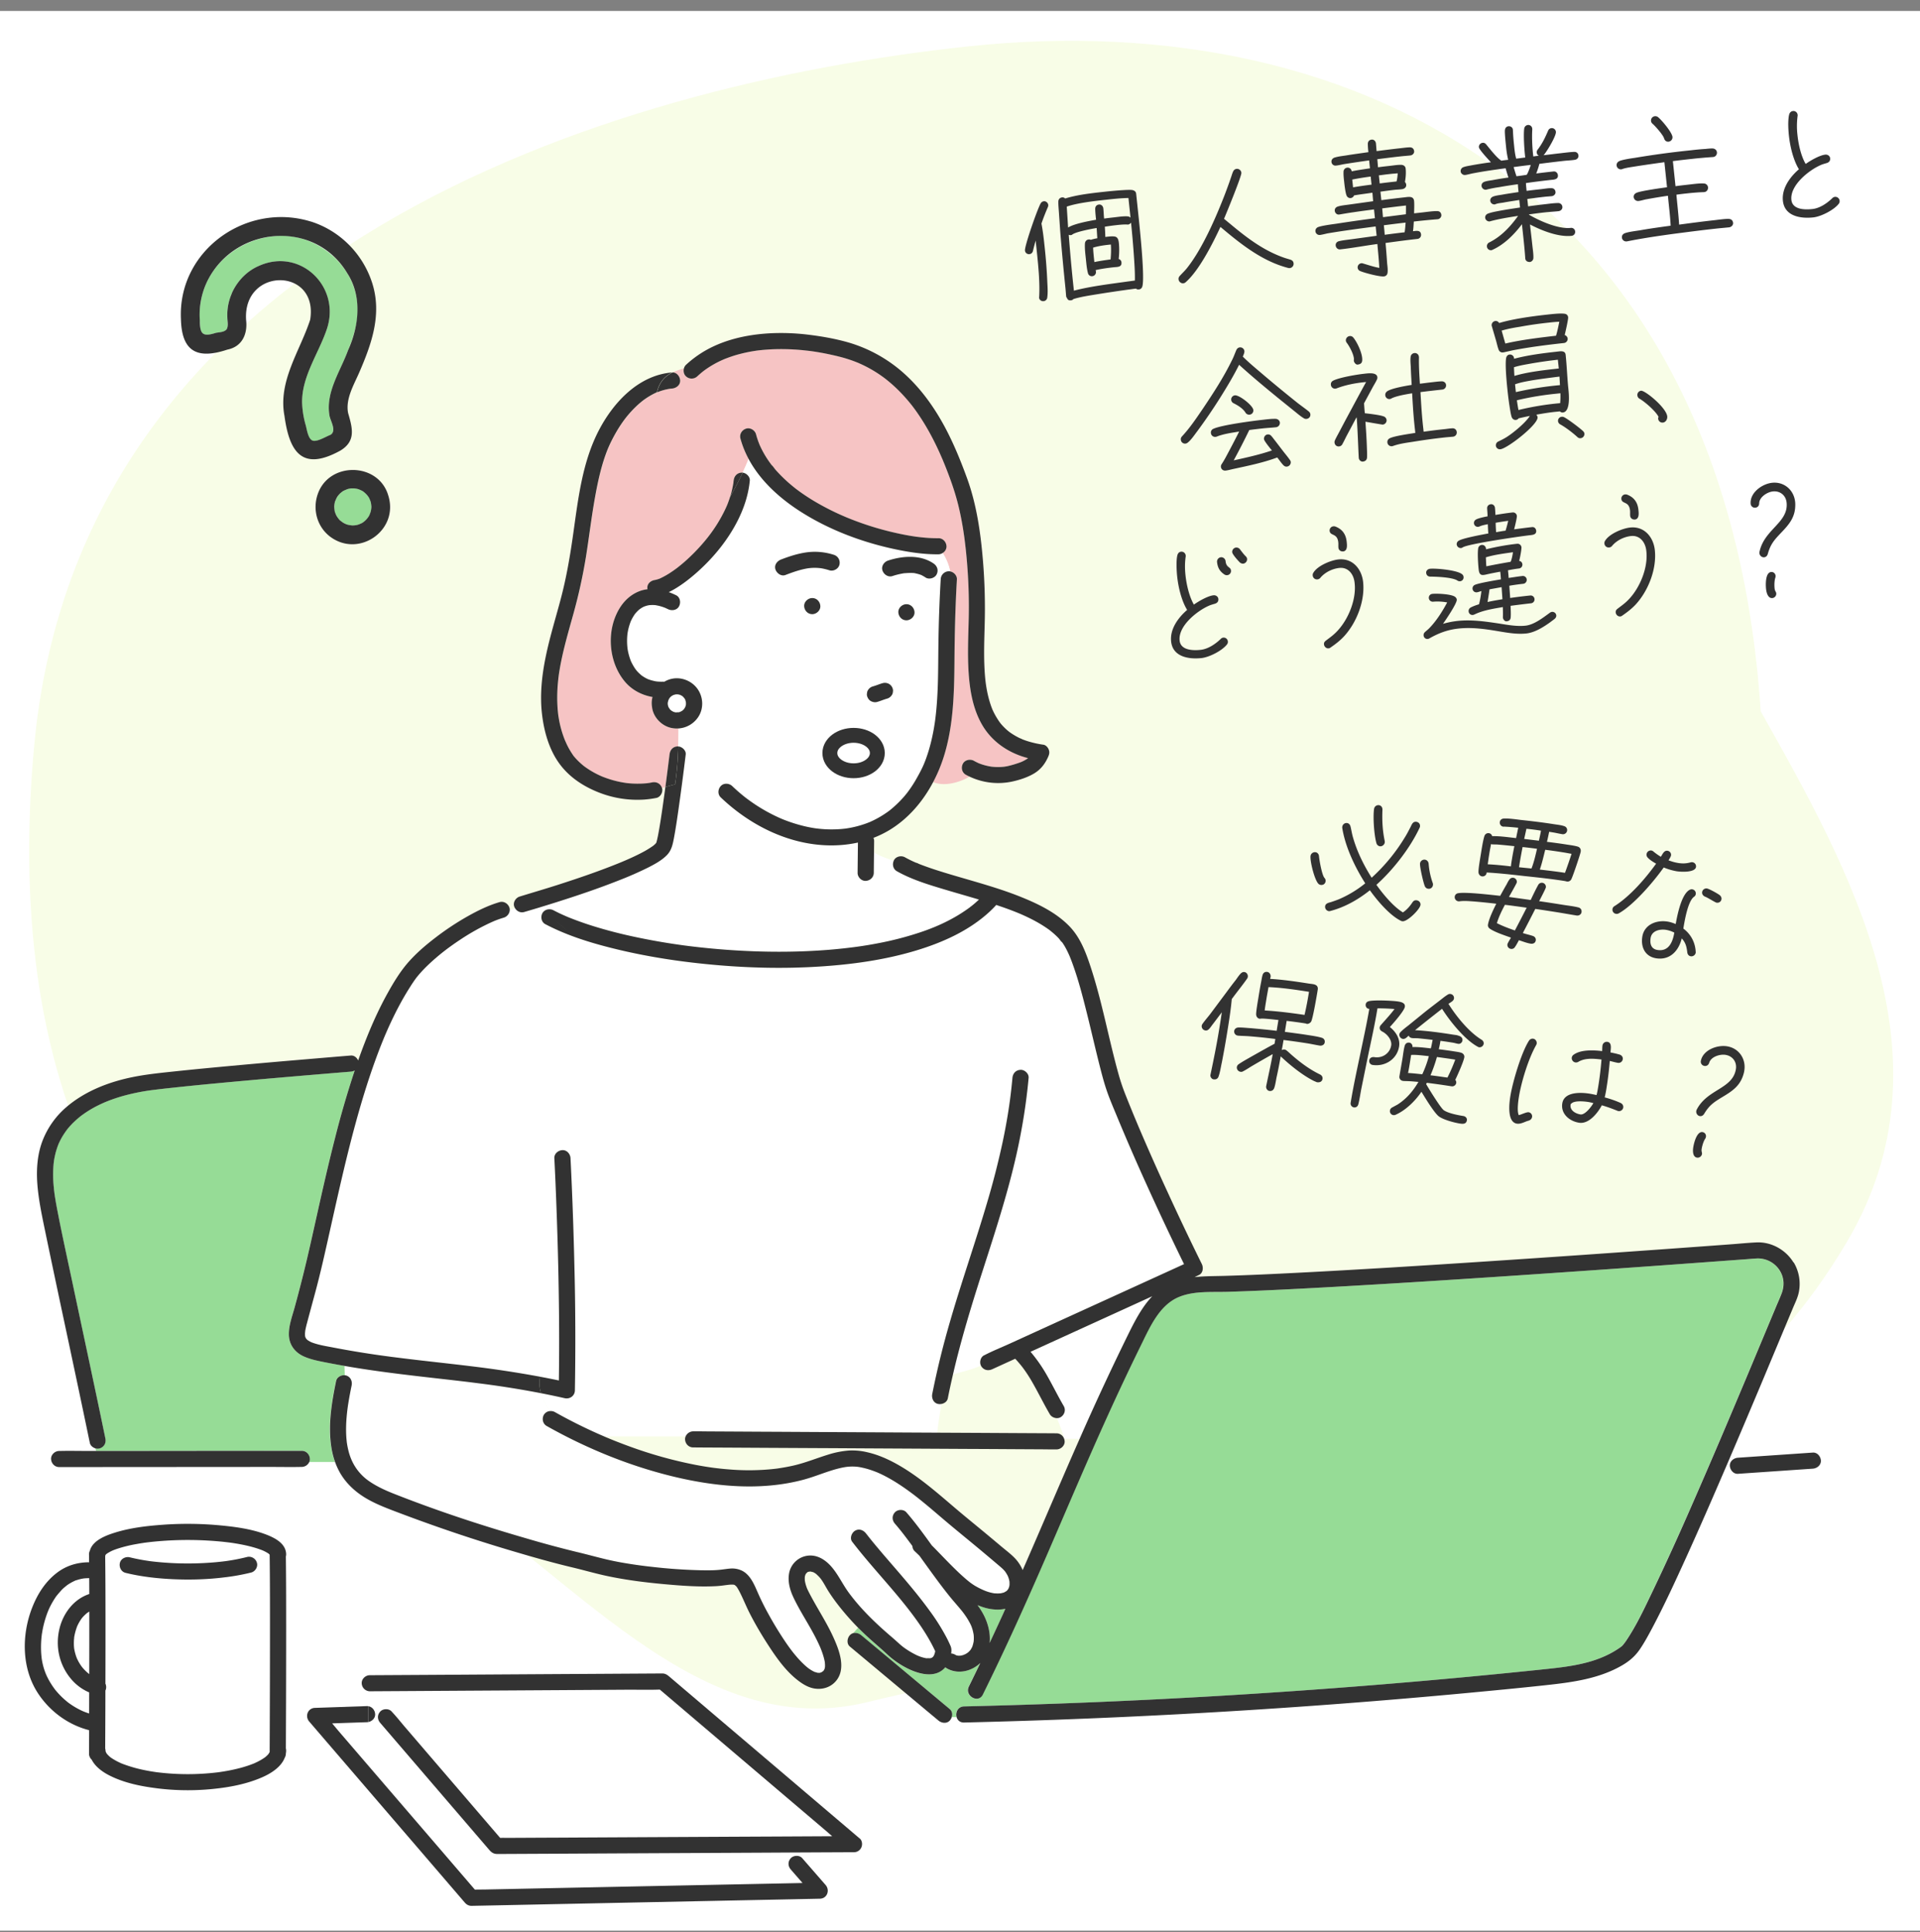 <?xml version="1.0" encoding="utf-8"?>
<svg xmlns="http://www.w3.org/2000/svg" width="155" height="156" fill="none">
  <rect width="100%" height="100%" fill="#808080" stroke="none"/>
  <g clip-path="url(#a)">
    <path fill="#fff" d="M0 .884h155v155H0z"/>
    <path fill="#F8FDE7" d="M2.74 60.427C6.32 20.148 48.896 6.872 78.136 3.747 110.06.341 139.428 16.062 142.14 57.43c7.258 12.87 15.697 28 7.005 42.763-13.116 22.292-32.322 18.602-51.777 29.53-5.733 3.221-21.102 6.168-27.35 7.708-14.676 3.607-25.38-12.695-37.84-19.075C10.331 107.163.208 88.858 2.736 60.434z"/>
    <g clip-path="url(#b)">
      <path fill="#96DC96" d="m50.54 63.221.047.006-.05-.006z"/>
      <path fill="#96DC96" d="M50.538 63.221h-.019q.01 0 .02.002zM24.625 107.859c.003.079.008.066.007.031l-.008-.041zM20.505 142.382l-.036.013a.1.1 0 0 0 .035-.013M53.017 67.97l-.027.046q-.001.008-.005.014.014-.031.032-.06"/>
      <path fill="#fff" d="m21.767 141.462.001-.006.006-1.345q.015-3.62.019-7.243c.001-2.447.007-4.894-.025-7.341l-.077-.081q-.047-.032-.097-.063a3 3 0 0 0-.243-.134q-.068-.034-.138-.065l-.05-.02a8 8 0 0 0-.67-.225 13 13 0 0 0-1.598-.342l-.251-.038-.152-.02q-.202-.025-.406-.048a28.223 28.223 0 0 0-5.366-.047q-.261.022-.522.052a10 10 0 0 0-.371.043l-.102.013-.113.016q-.11.015-.223.034-.215.035-.43.074c-.495.092-.99.205-1.468.364a6 6 0 0 0-.362.131l-.079.034a4 4 0 0 0-.436.244q-.03.026-.057.051l-.031.033-.015.022-.001.005a1 1 0 0 1-.02.098c.017 1.191.021 2.381.024 3.573.006 2.235.001 4.47-.004 6.705.058.135.075.29.042.437a.6.6 0 0 1-.044.122l-.001.857a1678 1678 0 0 1-.016 3.821.7.7 0 0 1 .029.188q.004.033.011.06l.016.046.015.029q.034.057.07.113.089.1.188.193.05.042.1.085l.027.02q.142.1.292.186a5 5 0 0 0 .503.256l.042.021q.01 0 .023.008c.52.205 1.053.363 1.598.486q.46.103.923.176l.296.045.048.005c.025.003.017.002 0 0l-.04-.005.121.016q.247.03.496.053a20 20 0 0 0 4.418-.068l.08-.011.236-.036q.23-.037.458-.08.459-.087.909-.203.398-.104.788-.24a8 8 0 0 0 .39-.147l.02-.011.155-.071q.297-.14.574-.322.062-.042.123-.087l.006-.004a3 3 0 0 0 .184-.169l.081-.088q.05-.078.096-.158zm-1.486-14.493a17 17 0 0 1-2.084.38 24.3 24.3 0 0 1-4.219.159c-1.29-.058-2.59-.203-3.845-.513-.353-.088-.532-.464-.455-.8.08-.348.471-.535.803-.453a15 15 0 0 0 1.425.279l.147.021a3.145 3.145 0 0 1 .126.018l.122.014a24.7 24.7 0 0 0 5.867-.019q.023-.002.047-.006l.049-.007c.562-.082 1.12-.183 1.672-.324a.667.667 0 0 1 .803.453c.107.33-.125.714-.456.799z"/>
      <path fill="#96DC96" d="m52.962 68.07-.005.006-.003.007z"/>
      <path fill="#96DC96" d="m52.961 68.072.014-.015.009-.025v-.005q-.008.019-.02.038l-.006.009zM62.285 37.542a.3.3 0 0 0 .05.049q-.026-.029-.052-.05zM78.333 73.233l-.009.005-.003.003q.004-.006.01-.008zM85.745 76.092c-.027-.038-.053-.05-.049-.038a.4.4 0 0 0 .055.047q-.004-.004-.006-.01"/>
      <path fill="#96DC96" d="m85.75 76.1.007.005q-.003-.002-.007-.005"/>
      <path fill="#fff" d="M5.764 135.591c-.97-1.133-1.308-2.617-.969-4.063.296-1.264 1.16-2.418 2.415-2.827q0-.638-.005-1.278c-.113 0-.228 0-.341.01l-.109.01q-.083.014-.166.031a4 4 0 0 0-.39.105c-.03.01-.085.023-.132.039a.2.2 0 0 1-.05.027l-.065.031a3.3 3.3 0 0 0-.512.297c-.046.031-.207.179-.056.037-.097.091-.206.169-.303.261-.171.163-.31.351-.473.52.144-.15-.023.034-.056.079q-.05.07-.098.142a5 5 0 0 0-.192.308 7 7 0 0 0-.338.661l-.018.039-.024.062-.066.167a8.69 8.69 0 0 0-.433 1.686l-.006.036-.003.029a8 8 0 0 0-.045 1.516q.015.186.035.371.001.013.005.029l.026.16q.06.345.165.679c.043.139.096.273.148.407-.02-.052.05.117.065.149q.05.108.106.213a6.5 6.5 0 0 0 .596.93q.033.04.068.082.085.102.175.199.162.177.335.34.196.181.4.348l.02.017.017.012.085.063q.107.078.219.152.421.28.883.488l.08.034q.053.023.107.042.1.038.2.072l.135.042.004-1.701a3.94 3.94 0 0 1-1.438-1.055z"/>
      <path fill="#96DC96" d="M74.03 69.68a.13.13 0 0 0-.067-.015h.001c.052.022.068.02.067.014M78.352 73.219q.013-.01.022-.02a.2.2 0 0 0-.043.037l.021-.016zM12.144 88.033s-.01 0-.017.002q.005 0 .017-.002M4.39 96.344c0-.012 0-.016 0 0M7.008 130.254c.053-.039.024-.02 0 0M6.195 133.866c-.01-.025-.02-.042 0 0M8.517 125.506v-.01.012zM5.987 132.22l.006-.047a.2.2 0 0 0-.006.047M24.625 107.85v-.011q-.003-.014-.01-.025.006.015.01.036M82.513 59.685l.032.013-.002-.001c-.034-.018-.104-.04-.03-.012M62.284 37.54h-.002l.004.005zM82.557 59.705s-.007-.005-.013-.007q.007.002.013.007M81.525 59.13l-.017-.015-.009-.007.028.023zM81.5 59.108q-.015-.013-.03-.023c-.012-.01-.006 0 .03.023M52.316 54.839q.011.004.022.01a.1.1 0 0 0 .041.013q-.02-.006-.041-.015l-.023-.01z"/>
      <path fill="#96DC96" d="m52.317 54.839-.027-.013-.03-.01q.028.01.057.023M79.482 129.804a6 6 0 0 1-.564-.202q.21.285.389.59c.419.723.677 1.617.587 2.463a202 202 0 0 0 1.273-2.762c-.554.123-1.163.062-1.685-.091zM80.097 57.228c.006.026.02.053.033.079z"/>
      <path fill="#F6C4C4" d="M82.669 61.115c-1.447-.445-2.688-1.352-3.429-2.68-.706-1.264-.95-2.725-1.044-4.15-.095-1.452-.024-2.908.01-4.36a43.4 43.4 0 0 0-.327-6.328l-.02-.154-.005-.036c-.003-.016-.004-.036-.006-.039l-.013-.092q-.028-.2-.06-.401-.128-.84-.312-1.671a21 21 0 0 0-.827-2.734 39 39 0 0 0-.48-1.222l-.053-.13v-.003q-.108-.25-.22-.5c-.32-.71-.67-1.409-1.062-2.084q-.309-.53-.65-1.039-.171-.252-.352-.498l-.188-.25q-.013-.019-.026-.034l-.086-.107a12.6 12.6 0 0 0-1.758-1.799q-.126-.104-.257-.208l-.028-.021-.008-.007q-.057-.044-.115-.086-.26-.191-.53-.366a10.5 10.5 0 0 0-1.49-.802l-.078-.033-.118-.048a11 11 0 0 0-.656-.235 15 15 0 0 0-1.454-.378 21 21 0 0 0-1.546-.276l-.066-.009-.17-.02-.367-.04a20 20 0 0 0-.76-.062 16 16 0 0 0-2.984.085l-.137.019-.16.024-.346.06a12 12 0 0 0-1.407.366q-.173.057-.344.121l-.17.065-.074.029-.056.023q-.048.02-.094.042l-.141.063q-.15.071-.299.148a8 8 0 0 0-1.036.637l-.1.075-.03.023-.059.048-.136.114a9 9 0 0 0-.247.22.667.667 0 0 1-.922 0c-.172-.157-.223-.416-.16-.64-.304.098-.614.195-.907.335.337.007.585.339.598.65.016.371-.314.62-.653.65l-.12.011h-.009c-.026.005-.074.01-.078.012l-.094.017q-.188.034-.373.087a5 5 0 0 0-.41.133c-.051.018-.206.069-.067.024a1 1 0 0 0-.064.027q-.001.009-.004.018.001-.009.004-.018l-.133.064a5.8 5.8 0 0 0-.927.557q-.038.03-.076.057-.165.13-.324.269a8 8 0 0 0-.94.978q-.067.082-.133.166l-.007.009-.006.008-.063.085q-.283.38-.531.784a12 12 0 0 0-.758 1.444c-.009.02-.04.091-.052.123-.537 1.319-.831 2.72-1.078 4.116-.27 1.537-.455 3.088-.7 4.629a42 42 0 0 1-1.026 4.65c-.42 1.516-.867 3.03-1.12 4.585q-.025.15-.046.3c0 .009-.006.045-.009.068l-.007.06q-.033.258-.055.516-.046.515-.055 1.034a12 12 0 0 0 .09 1.61q.008.06.019.12.019.12.042.238.097.518.253 1.023.082.259.18.512l.045.113.013.029q.044.102.093.204c.142.3.303.598.49.873.023.035.05.083.08.122l.023.023q.037.044.074.09a5 5 0 0 0 .727.706l.053.042.007.006q.34.248.706.457a7 7 0 0 0 .587.297q.055.026.112.05a8.315 8.315 0 0 0 1.702.49l.248.04.053.006.037.004q.204.024.409.037a7 7 0 0 0 1.132-.02c.01 0 .056-.005.097-.01l.072-.008.12-.019.192-.036c.355-.07.679.097.798.443q.137-.037.272-.075.026-.19.05-.38a277 277 0 0 0 .285-2.247c.044-.362.264-.632.652-.65h.05q.02-.721.022-1.454-.298.021-.6-.045c-.77-.17-1.424-.852-1.532-1.633q-.004-.026-.004-.05a1.845 1.845 0 0 1 .036-.808c-.852-.149-1.648-.557-2.218-1.228-1.205-1.42-1.473-3.609-.758-5.314.37-.886.978-1.627 1.892-1.991q.335-.13.681-.17a1 1 0 0 1-.013-.101c-.016-.367.307-.618.644-.648l-.05.006.051-.009a2.24 2.24 0 0 0 .31-.09l.056-.023q.405-.189.782-.431a9 9 0 0 0 .64-.449l.077-.06a14 14 0 0 0 1.718-1.616 14 14 0 0 0 .683-.808l.06-.078a12.3 12.3 0 0 0 1.431-2.4c.005-.008.01-.024.016-.036q.004-.005.006-.014a7.499 7.499 0 0 0 .255-.706q.031-.097.061-.199a7 7 0 0 0 .202-.922q.002-.012.003-.021l.001-.019.015-.143c.036-.363.27-.632.652-.65q.037-.001.075.004.255-.545.482-1.107a7.8 7.8 0 0 1-.66-1.646c-.094-.352.118-.69.455-.8.334-.106.715.126.804.454q.066.248.149.489.045.13.096.258l.04.101a8.3 8.3 0 0 0 .732 1.306q.068.099.14.195l.094.125c.065.05.068.06.052.05.098.1.183.239.27.338q.167.193.346.377a11.5 11.5 0 0 0 1.077.985l.166.133c.029.023.058.05.09.07q.008.007.014.01.78.587 1.624 1.074c.575.335 1.17.64 1.776.916q.23.105.46.205l.121.052q.002 0 .006.003l.201.082q.464.187.933.355c1.16.416 2.351.748 3.562.981q.4.078.805.139l.223.033h.008l.02.003.363.042c.45.046.902.075 1.354.069.366-.004.637.302.653.65a.62.62 0 0 1-.309.543c.302.45.496.954.612 1.485.294.052.554.34.536.64l-.005.109a129 129 0 0 0-.192 6.443c-.019 2.599-.075 5.278-.867 7.777-.222.7-.507 1.388-.855 2.044.884.364 2.076.06 2.952-.445a6 6 0 0 1-.312-.16c-.318-.177-.397-.58-.234-.888.167-.313.596-.4.894-.232q.184.103.375.19l.032.016.035.012q.099.036.198.07c.251.083.505.136.763.184l.1.01q.091.009.181.013.198.01.394.005.174-.005.346-.023a3.488 3.488 0 0 0 .325-.056 7 7 0 0 0 1.091-.338l.103-.047a3 3 0 0 0 .365-.208l.06-.046a7 7 0 0 1-.328-.09z"/>
      <path fill="#fff" d="M75.756 44.755c-1.183.014-2.376-.17-3.53-.416-2.605-.554-5.189-1.522-7.45-2.936-1.74-1.09-3.373-2.53-4.343-4.347a24 24 0 0 1-.481 1.107c.306.033.607.333.577.646-.108 1.096-.44 2.132-.927 3.12-.794 1.615-1.979 3.07-3.323 4.267-.558.496-1.154.965-1.797 1.346q-.24.143-.495.266.308.111.598.254c.326.161.39.594.233.888-.172.325-.587.384-.893.233q-.11-.054-.22-.103l-.077-.03a4 4 0 0 0-.37-.118c-.11-.03-.222-.05-.333-.071q-.022-.001-.042-.005a3 3 0 0 0-.177-.008c-.102-.002-.202.006-.303.013q-.013.001-.025.004-.073.014-.145.032c-.084.022-.164.052-.245.08l-.026.012a2 2 0 0 0-.135.072c-.07.04-.135.087-.201.133q0 0-.003.003l-.089.078q-.105.098-.2.205l-.06.07-.005.008a3.4 3.4 0 0 0-.283.469q-.033.07-.065.137a4.3 4.3 0 0 0-.238.825q-.015.079-.027.159-.016.145-.026.291a5 5 0 0 0 0 .609q.009.151.026.303l.026.157a5 5 0 0 0 .25.87 4 4 0 0 0 .353.627c.03.043.065.085.094.13-.133-.198-.025-.034.016.012q.087.102.183.195.106.103.223.2.006.003.014.01a3 3 0 0 0 .373.226q.05.025.103.049c.08.024.099.036.09.036.183.066.368.111.558.147.126 0 .103.012.054.009l.016.003q.078.008.16.013.18.01.366.004.047.001.093.007.197-.118.419-.19c.8-.259 1.703.044 2.212.7.51.657.58 1.607.122 2.314-.364.561-.961.9-1.605.943q-.001.734-.022 1.455c.31.018.641.327.603.648l-.01.077a209 209 0 0 1-.574 4.365c-.113.788-.226 1.578-.377 2.36-.094.492-.194.948-.557 1.322-.416.43-.981.733-1.51 1.001-.766.39-1.562.722-2.36 1.038-1.668.659-3.371 1.232-5.08 1.774q-.702.223-1.406.436.21.153.41.309c.202-.198.536-.23.786-.097q.27.143.547.273a15 15 0 0 0 .66.291l.14.058q.158.064.32.124.71.27 1.435.498c1.087.343 2.193.627 3.308.871 1.243.272 2.497.492 3.757.671q.127.019.256.036l.122.018h.006l.475.06a58 58 0 0 0 3.054.297c2.743.197 5.504.214 8.245-.014a42 42 0 0 0 1.995-.214l.042-.005.127-.018.212-.03.462-.07q.477-.077.953-.167a26 26 0 0 0 3.553-.919q.41-.14.812-.295.206-.083.41-.166c-.2.08 0 0 .046-.02q.099-.044.198-.089.737-.328 1.433-.735a13 13 0 0 0 .974-.64l.104-.078c.076-.095.084-.075.05-.038l.024-.018q.33-.26.63-.547c-.905-.272-1.816-.53-2.723-.8-1.325-.397-2.693-.805-3.903-1.49-.303-.17-.387-.543-.253-.845-.552-.184-1.098-.38-1.596-.665q-.007.817-.019 1.636c-.004.364-.295.634-.652.65-.35.015-.657-.31-.652-.65l.003-.323.023-2.12c-1.38.308-2.829.298-4.23.026-2.577-.499-4.958-1.874-6.843-3.67-.263-.251-.234-.664 0-.918.243-.262.676-.235.923 0a15 15 0 0 0 1.109.958l.023.018c.045.033.023.017 0 0l-.012-.009q.048.038.097.072l.172.126a13.8 13.8 0 0 0 2.567 1.464l.064.028.02.008q.053.023.108.043.213.086.43.162a12 12 0 0 0 1.69.465 11 11 0 0 0 .507.085l.057.007.192.022a9.5 9.5 0 0 0 2.13-.016q.008 0 .017-.002l.05-.008.168-.028a8.4 8.4 0 0 0 1.677-.473l.03-.012.038-.017q.168-.073.332-.156a8 8 0 0 0 1.186-.727l.05-.036a9.4 9.4 0 0 0 1.348-1.333l.07-.087q.126-.168.247-.34.267-.384.498-.79a11.675 11.675 0 0 0 .54-1.035l.047-.106.011-.026q.081-.19.153-.385a13 13 0 0 0 .519-1.78 19 19 0 0 0 .246-1.384c.004-.033.019-.138.02-.157q.014-.105.025-.21c.072-.628.119-1.26.15-1.892.062-1.294.053-2.591.072-3.887.026-1.752.078-3.506.185-5.255a.665.665 0 0 1 .769-.64 4.3 4.3 0 0 0-.612-1.485.66.66 0 0 1-.344.105zm-5.76 11.209a.5.5 0 0 1 .077-.241.67.67 0 0 1 .39-.299c.274-.075.53-.192.805-.265a.69.69 0 0 1 .503.065c.15.079.249.23.3.388a.5.5 0 0 1 .011.258.5.5 0 0 1-.076.241.67.67 0 0 1-.39.299c-.275.075-.531.192-.804.267a.69.69 0 0 1-.503-.065.66.66 0 0 1-.3-.389.5.5 0 0 1-.011-.258zm-4.423-6.377c-.366 0-.637-.298-.653-.65-.016-.35.312-.649.653-.649.365 0 .636.297.652.65.016.35-.312.649-.652.649m1.389-3.54a6 6 0 0 0-.51-.134 3 3 0 0 0-.205-.036c-.017 0-.15-.016-.17-.017q-.207-.015-.413-.01a4 4 0 0 0-.233.011l-.166.018c-.642.096-1.261.317-1.864.548-.34.131-.703-.146-.803-.453-.116-.357.137-.677.455-.8.699-.266 1.399-.493 2.143-.587a5 5 0 0 1 2.11.208c.35.108.537.446.456.8-.077.333-.477.555-.803.452zm6.213 4.036c-.365 0-.636-.297-.652-.65-.016-.35.312-.649.653-.649.365 0 .636.298.652.65.016.35-.312.649-.653.649m2.428-3.695c-.157.294-.612.427-.894.232a3 3 0 0 0-.33-.192l-.013-.005q-.027-.012-.052-.02a3 3 0 0 0-.373-.103c-.038-.007-.246-.064-.068-.016-.115-.03-.255-.023-.373-.024a4 4 0 0 0-.38.013c-.066.005-.137.007-.203.02.177-.038-.046.008-.08.014q-.404.073-.795.202c-.347.114-.698-.133-.803-.453-.112-.345.132-.692.455-.8 1.168-.382 2.61-.49 3.672.242.3.206.41.557.234.889zM55.88 149.618l-6.168.03q-2.678.013-5.353.027l-3.495.018c-.242 0-.483.007-.725.003-.366-.005-.522-.194-.728-.432l-2.855-3.325-3.897-4.541-1.961-2.285c-.238-.277-.256-.642 0-.918.226-.244.7-.26.922 0l.016.019c.38.402.726.845 1.087 1.265l2.228 2.597 2.577 3.001 2.128 2.48.718.836c.292-.005.587.001.88 0q1.191-.007 2.383-.012l3.298-.016 3.902-.02 4.184-.021q2.081-.012 4.164-.021l3.784-.018 3.102-.016 1.11-.006a44 44 0 0 0-.596-.518l-3.852-3.275-4.457-3.789-3.699-3.145q-.654-.557-1.31-1.114c-.89.033-1.79.007-2.678.011q-2.948.019-5.896.036l-6.823.042-5.659.035-2.357.014a.6.6 0 0 1-.113-.011v1.213c.311.045.535.333.548.641.014.322-.248.577-.548.636a.5.5 0 0 1-.105.013l-.519.017q-1.15.038-2.3.08.313.38.631.753l3.14 3.653 3.659 4.256 3.002 3.495 1.09 1.267c.285-.009.573-.006.859-.012l2.314-.048 3.215-.066 3.824-.078 4.08-.084 4.041-.082 3.69-.075 3.038-.062 1.39-.029-.945-1.086c-.24-.274-.254-.644 0-.918a.56.56 0 0 1 .234-.147q-.127-.154-.256-.306l-2.002.01-5.94.031z"/>
      <path fill="#96DC96" d="M143.686 102.628c-.4-.681-1.14-1.06-1.937-1.012-.254.015-.507.037-.76.056q-1.844.137-3.689.271a2962 2962 0 0 1-13.255.934q-3.952.268-7.905.52-3.86.248-7.721.468a507 507 0 0 1-6.646.34q-1.34.06-2.68.101c-1.292.039-2.703-.086-3.92.41-1.594.652-2.358 2.437-3.065 3.874a203 203 0 0 0-2.732 5.789c-1.664 3.67-3.232 7.382-4.834 11.08-1.657 3.827-3.366 7.631-5.216 11.37-.371.75-1.496.092-1.127-.655q.47-.948.927-1.903c-.712.683-1.82.949-2.714.434a1 1 0 0 1-.115-.085c-.836.992-2.328.502-3.282-.025a7 7 0 0 1-1.406-1.016c-.63-.585-1.298-1.128-1.918-1.725a22 22 0 0 1-.42-.417c-.14.131-.263.299-.421.439.227-.076.494-.005.683.152q.789.662 1.578 1.319l5.568 4.652c.191.16.221.42.152.645h.381c-.104-.373.096-.849.602-.862q3.24-.077 6.48-.189a577 577 0 0 0 26.745-1.548 576 576 0 0 0 13.305-1.232c1.767-.185 3.629-.361 5.26-1.118a7.5 7.5 0 0 0 1.158-.664c.06-.042.148-.111.108-.075l.039-.034.071-.071c.064-.067.212-.283.078-.084.061-.089.129-.176.19-.265.871-1.287 1.533-2.732 2.204-4.127a214 214 0 0 0 2.962-6.492 584 584 0 0 0 3.121-7.242c.931-2.196 1.852-4.396 2.772-6.598l1.072-2.564c.145-.344.3-.685.433-1.034.235-.619.203-1.257-.125-1.817zM27.118 111.506c.065-.316.412-.504.716-.467l-.014-.755a66 66 0 0 1-1.592-.294c-.575-.114-1.136-.227-1.673-.459-.735-.318-1.217-.938-1.24-1.746-.022-.765.28-1.537.477-2.265q.314-1.16.609-2.325c.442-1.748.825-3.511 1.218-5.27.454-2.033.915-4.064 1.434-6.083a78 78 0 0 1 1.578-5.416.8.8 0 0 1-.316.096l-.097.008-2.1.173a903 903 0 0 0-8.543.753c-1.354.127-2.708.258-4.06.41q-.395.043-.788.09l-.354.044-.16.02c-.723.1-1.439.235-2.142.426q-.722.194-1.42.47l-.147.06-.106.045q-.167.074-.33.152a9.6 9.6 0 0 0-1.265.727q-.15.103-.293.212l-.06.048-.134.11a7 7 0 0 0-.871.882l-.057.073a5.575 5.575 0 0 0-.622 1.037q-.02.046-.042.092l-.001.005-.04.1-.033.09q-.039.105-.072.21a6 6 0 0 0-.215.89c-.004.027-.023.16-.022.142q-.01.078-.017.156a10 10 0 0 0 .007 1.85q.02.225.048.451l.014.12.032.222q.072.466.161.93c.385 2.032.835 4.052 1.265 6.074.463 2.193.932 4.384 1.397 6.577.422 1.99.844 3.98 1.254 5.972.074.357-.101.684-.455.799a.6.6 0 0 1-.358-.005q.035.108.074.213 2.156 0 4.312-.003 2.824-.001 5.648-.004l4.686-.003h1.951c.366 0 .637.297.653.649a.6.6 0 0 1-.048.251h2.072a6.5 6.5 0 0 1-.313-1.263c-.256-1.765.037-3.543.392-5.272z"/>
      <path fill="#fff" d="m81.483 127.674-.032-.147c-.017-.069-.042-.136-.063-.204-.057-.093-.038-.076-.018-.038l-.02-.045a3 3 0 0 0-.215-.355l-.072-.084a2 2 0 0 0-.17-.17c-.178-.163-.367-.316-.55-.473q-.63-.535-1.262-1.062c-.814-.678-1.636-1.346-2.449-2.026-.664-.555-1.315-1.127-1.983-1.676q-.276-.228-.557-.451l-.257-.2-.085-.065-.096-.072a20 20 0 0 0-1.128-.791 13 13 0 0 0-1.191-.688 10 10 0 0 0-.335-.162l-.156-.069-.02-.01-.006-.001a7.224 7.224 0 0 0-1.235-.389 6 6 0 0 0-.265-.05l-.099-.013-.155-.015a4 4 0 0 0-.854.039q-.082.013-.165.031a8 8 0 0 0-.395.089c-.945.243-1.84.641-2.783.895-3.515.942-7.294.552-10.78-.318-3.476-.867-6.844-2.261-9.96-4.018-.317-.179-.397-.58-.233-.889a.63.63 0 0 1 .552-.314 4 4 0 0 1-.774-1.447l-.116-.023a73 73 0 0 0-3.93-.647l-.27-.037-.114-.016-.448-.059q-.465-.06-.93-.116-.922-.111-1.845-.215c-2.575-.291-5.152-.577-7.708-1.004-.163-.027-.326-.058-.488-.085l.014.755a.4.4 0 0 1 .086.014c.355.097.526.456.455.799-.14.688-.283 1.445-.355 2.072-.086.736-.125 1.48-.065 2.219q.012.152.03.305l.025.163q.044.261.108.519c.086.338.196.645.32.893a4 4 0 0 0 1.304 1.535c.622.44 1.331.764 2.008 1.032 3.483 1.378 7.055 2.554 10.65 3.595 1.38.4 2.764.791 4.16 1.123.781.186 1.554.401 2.334.587.584.14 1.176.25 1.769.346.718.117 1.21.182 1.915.262 1.317.148 2.64.253 3.964.278.538.01 1.081.016 1.618-.043.029-.003.229-.029.196-.023l.28-.038c.13-.016.26-.032.39-.036.314-.009.63.049.907.199.692.372.996 1.229 1.3 1.902.227.505.47.998.739 1.483.45.817.926 1.62 1.454 2.389q.23.337.475.661l.068.089.01.013.118.146q.125.155.255.302.248.284.522.545.129.122.264.235l.101.081.067.048q.136.095.281.176.06.032.124.063l.017.009q.129.042.26.078c.033 0 .066.006.097.006q.029 0 .058-.002l.019-.003.007-.001a.04.04 0 0 1 .02-.005l.019-.004.075-.024.025-.012c.019-.011.09-.061.117-.078l.047-.043.008-.01a.5.5 0 0 1 .061-.104l.016-.049q.017-.06.028-.12l.004-.05q.002-.077.002-.153c-.002-.061-.015-.123-.012-.182l-.007-.041a4 4 0 0 0-.086-.375 7 7 0 0 0-.287-.818l-.013-.029-.05-.112-.093-.199q-.096-.203-.198-.403c-.56-1.102-1.262-2.135-1.793-3.25-.302-.635-.497-1.341-.347-2.043a1.75 1.75 0 0 1 1.716-1.364c.775.01 1.397.52 1.848 1.101.461.594.787 1.281 1.232 1.89.985 1.343 2.213 2.516 3.479 3.594.213.182.416.369.623.556q.132.114.268.225l.002.001.05.038q.067.05.137.098a6.4 6.4 0 0 0 .965.561c.032.014.23.092.068.032l.157.059q.175.063.354.107l.152.031.019.003c.096-.004.206-.003.304 0q.008-.001.012-.003c.033-.01.072-.024.109-.033q.022-.012.042-.021l.011-.009a1 1 0 0 1 .077-.074l.025-.037c.02-.038.05-.106.052-.101q.018-.052.035-.104.026-.09.043-.18 0-.007.002-.012a14.4 14.4 0 0 0-1.075-1.886c-1.654-2.478-3.814-4.581-5.63-6.95-.214-.28-.04-.728.234-.889.33-.191.68-.044.893.233a33.11 33.11 0 0 0 .71.884q.407.488.821.97c1.233 1.435 2.493 2.852 3.605 4.386.516.711.998 1.45 1.397 2.233q.146.288.276.582c.092.213.088.412.055.626a.64.64 0 0 1 .293.081c.031.017.076.034.105.056q.008.005.01.009c.044.011.1.017.122.024l.02.006h.04q.082.002.165-.001l.038-.005c.062-.016.124-.027.185-.047.048-.015.206-.097.07-.022q.076-.039.15-.078c.053-.03.1-.063.15-.097l.052-.046q.07-.066.136-.138.004-.005.008-.007l.023-.034q.06-.09.109-.187c.002-.006.019-.041.029-.059l.008-.022c.047-.134.079-.268.106-.407v-.006c0-.039.006-.076.009-.115a2 2 0 0 0 .003-.173q0-.087-.007-.175l-.01-.095c-.025-.131-.05-.263-.088-.392a3 3 0 0 0-.053-.168l-.04-.109-.011-.026-.03-.068-.041-.084a5.751 5.751 0 0 0-.542-.869l-.084-.111-.102-.127c-.312-.382-.644-.747-.954-1.131a38 38 0 0 1-.942-1.223c-.502-.675-.99-1.359-1.482-2.042a17 17 0 0 0-.389-.372.6.6 0 0 1-.184-.417 46 46 0 0 0-.722-.964l-.072-.092-.204-.257q-.202-.249-.412-.492c-.24-.276-.254-.643 0-.918.226-.245.698-.258.922 0 .735.849 1.396 1.759 2.051 2.668l.215.217c.552.565 1.094 1.141 1.66 1.692a17 17 0 0 0 1.08.978l.107.085.005.005.002.003c.12.088.243.176.369.255a6 6 0 0 0 .835.421q.139.055.281.101.22.069.445.108c.134.023.051.006.022.003q.076.007.152.012.142.007.284 0 .05-.005.1-.007c.086-.018.171-.035.254-.062l.048-.018q.083-.05.167-.098l.03-.027q.038-.04.076-.08c.023-.037.049-.075.07-.114-.011.005-.007-.041.028-.073q.02-.063.035-.126l.001-.01c.002-.024.01-.059.01-.075a1 1 0 0 0 0-.183l-.002-.055-.008-.052zM93.016 104.666l-2.444 1.115-4.832 2.205-2.552 1.164q.723.852 1.279 1.821c.484.844.91 1.72 1.402 2.561.184.314.064.697-.234.888a.6.6 0 0 1-.313.087c.225.541.444 1.094.609 1.666h1.225c1.26-2.849 2.56-5.68 3.942-8.473.518-1.046 1.093-2.173 1.92-3.033z"/>
      <path fill="#fff" d="M92.607 95.756a178 178 0 0 1-2.402-5.523c-.307-.746-.635-1.49-.892-2.255-.182-.544-.33-1.1-.474-1.655-.378-1.467-.71-2.946-1.077-4.416-.355-1.427-.722-2.861-1.237-4.24q-.085-.227-.175-.45-.001-.007-.004-.01l-.035-.08-.076-.166a6 6 0 0 0-.352-.662 3 3 0 0 0-.109-.165l-.024-.034a.2.2 0 0 1-.054-.047c-.084-.083-.16-.21-.235-.291a6.4 6.4 0 0 0-.68-.618l-.091-.069-.109-.078q-.091-.064-.185-.127-.211-.14-.428-.27-.474-.28-.97-.517-.268-.13-.54-.249l-.14-.06c-.003 0-.077-.032-.09-.038l-.035-.014q-.07-.03-.142-.058a25 25 0 0 0-1.634-.593q-.016.025-.036.048-.241.264-.505.506c-1.654 1.528-3.778 2.476-5.916 3.124-2.539.767-5.2 1.132-7.844 1.3-2.777.176-5.571.115-8.345-.129-2.646-.233-5.286-.623-7.87-1.24-2.013-.482-4.044-1.088-5.883-2.056-.322-.17-.393-.59-.233-.89a.5.5 0 0 1 .106-.135q-.201-.153-.41-.309-.585.18-1.17.348a.65.65 0 0 1-.727-.297q-.217.071-.436.136a.675.675 0 0 1-.48.617 8 8 0 0 0-.793.28l-.018.007-.016.007q-.063.03-.127.057c-.9.4-1.757.897-2.58 1.438q-.322.214-.64.439-.177.125-.35.254l-.137.104a18.164 18.164 0 0 0-1.248 1.045c-.35.322-.686.661-.992 1.025l-.105.127-.036.045q-.082.108-.16.218c-.127.181-.247.367-.368.555a24 24 0 0 0-1.338 2.411q-.321.663-.615 1.34l-.059.137-.043.103-.134.324a42 42 0 0 0-.606 1.578 57 57 0 0 0-.699 2.051c-.638 1.998-1.177 4.027-1.674 6.064-.473 1.938-.902 3.886-1.337 5.834-.368 1.646-.734 3.295-1.176 4.922q-.321 1.185-.636 2.368a9 9 0 0 0-.147.639v.003c-.001.061-.013.121-.016.182q-.002.094.003.187a.2.2 0 0 1 .008.051l.002.02a1 1 0 0 0 .024.079l.063.112c.024.023.044.046.069.069q.02.019.042.037.007.007.016.012c.074.043.145.088.22.127l.071.034h.001c.045 0 .04.019 0 0h-.003q.041.017.082.031c.542.197 1.125.285 1.69.395q1.966.378 3.948.652.24.034.479.065l.047.006.051.007.236.03q.47.062.941.119.913.111 1.824.215c1.22.138 2.439.272 3.657.422 1.84.227 3.676.495 5.5.839q.007-.053.019-.106l-.019.106q.765.142 1.524.303.038-2.525.014-5.05a312 312 0 0 0-.211-9.03c-.048-1.289-.1-2.579-.168-3.867-.02-.364.314-.635.652-.65.365-.016.635.31.652.65q.035.658.064 1.317.164 3.633.248 7.269c.078 3.388.109 6.777.042 10.164-.008.436-.409.722-.826.627a60 60 0 0 0-1.914-.404c.145.515.415 1.011.774 1.447a.7.7 0 0 1 .34.08q.53.3 1.066.581a42 42 0 0 0 2.903 1.38h6.595a.68.68 0 0 1 .608-.408H56c.381-.004.763.004 1.143.006l2.41.013q1.685.007 3.368.018l3.969.022 4.255.023 4.214.023q.154 0 .306.002c.071-.779.225-1.546.33-2.32a.7.7 0 0 1-.288-.003c-.36-.082-.52-.466-.455-.8a68 68 0 0 1 1.443-5.875c.926-3.201 2.034-6.347 2.976-9.544.477-1.62.91-3.253 1.26-4.905a48 48 0 0 0 .577-3.273c.02-.148.04-.295.07-.54a45 45 0 0 0 .148-1.386c.033-.363.272-.632.652-.649.33-.014.683.31.652.65a48 48 0 0 1-.954 6.058c-.726 3.266-1.771 6.448-2.795 9.632-.876 2.727-1.71 5.467-2.357 8.256.748-.224 1.525-.386 2.25-.712-.132-.278-.028-.697.262-.829l.03-.013c.654-.341 1.352-.618 2.023-.924l4.163-1.899 4.832-2.204q1.988-.908 3.978-1.815l1.11-.507a236 236 0 0 1-2.976-6.316z"/>
      <path fill="#96DC96" d="M58.682 40.828c.008-.022.007-.015 0 0M52.958 55.013l-.02-.004h-.025q.021 0 .044.004zM52.965 55.016l.028.003-.037-.005q.004 0 .01.002M81.438 128.203s.003-.009.003-.014c-.01.023-.02.051-.026.062q.008 0 .023-.048M66.167 135.066v-.002q-.004 0-.008.002h.01z"/>
      <path fill="#96DC96" d="m81.458 128.165-.013.01-.004.016.017-.028zM66.171 135.064c.063 0 .045-.009.023-.007q-.011.001-.021.004l-.003.003zM81.38 127.306l.006.015v.003l.01.018-.018-.036zM81.489 127.699l.001.028q.001.008.005.008zM78.328 133.233c.02-.022.014-.017 0 0M52.938 46.82c.022 0 .018 0 0 0"/>
      <path fill="#96DC96" d="M81.489 127.7c-.006-.089-.008-.062-.005-.024q.002.014.007.025v-.001zM64.97 127.657c.008.042.005.03 0 0M65.196 126.925c-.032.014-.037.026 0 0M65.007 127.152c-.015.031-.047.075 0 0M75.021 133.9s.021-.002.04-.006c-.023 0-.043.003-.04.006M66.147 135.067l.011-.003h-.011c-.023.006-.05.02 0 .002zM65.732 134.985c.078.026.06.028 0 0M77.13 133.621a.1.1 0 0 0 .04.023z"/>
      <path fill="#323232" d="m52.967 68.065.02-.037q.001-.008.004-.014a1 1 0 0 0-.033.065l.005-.004q0-.006.006-.01zM54.753 60.266h-.05c-.388.017-.608.287-.652.65q-.068.554-.138 1.109-.072.57-.146 1.137l-.05.38q.393-.11.784-.211a25 25 0 0 0 .252-3.063z"/>
      <path fill="#323232" d="M54.753 60.266a25 25 0 0 1-.252 3.063l.13-.034q-.066.016-.13.034l-.015.11.015-.11q-.391.102-.785.212l-.035.264-.014.111q.002-.022.011-.08l-.02.148q-.023.178-.05.355c-.116.846-.237 1.691-.38 2.534-.051.294-.103.59-.17.881-.02.087-.04.175-.068.26l.026-.045q-.017.029-.03.058v.004l-.01.025-.012.014q-.004.006-.008.01l.003-.005-.063.069q-.056.055-.116.105l-.04.034a8 8 0 0 1-.697.44 15 15 0 0 1-.95.477q-.27.126-.543.244-.138.06-.276.118l-.016.007-.18.075c-1.654.677-3.347 1.254-5.048 1.801-1.001.322-2.012.616-3.017.926l-.048.015c-.327.094-.565.462-.455.8a.7.7 0 0 0 .076.155c.15.24.434.38.726.297q.586-.17 1.171-.348.705-.214 1.405-.435c1.71-.541 3.413-1.114 5.08-1.775a28 28 0 0 0 2.36-1.037c.528-.27 1.095-.573 1.511-1.002.363-.373.461-.83.557-1.321.15-.782.264-1.571.377-2.36a212 212 0 0 0 .584-4.443c.04-.322-.292-.63-.603-.648zM78.374 73.199c.036-.037.026-.058-.05.04l.007-.005q.018-.019.043-.035M24.632 107.891a.3.3 0 0 0-.008-.053v.011q.006.022.008.042M25.14 108.378c.046 0 .04.019 0 0"/>
      <path fill="#323232" d="M43.593 111.157a88 88 0 0 0-5.5-.838c-1.218-.15-2.437-.283-3.657-.423q-.912-.103-1.823-.215l-.941-.118-.237-.031-.05-.007-.048-.006-.479-.065a75 75 0 0 1-3.948-.652c-.565-.109-1.148-.196-1.69-.395l-.081-.03h.003-.002q-.036-.017-.07-.035c-.078-.039-.149-.084-.221-.127q-.008-.004-.016-.012l-.042-.037-.068-.069-.064-.111q-.012-.038-.023-.08l-.003-.02c.001.035-.005.048-.007-.03v-.01a.1.1 0 0 0-.01-.035l.01.024a3 3 0 0 1-.003-.187c.002-.059.014-.121.016-.182v-.003q.01-.069.026-.138.051-.253.12-.501.315-1.186.637-2.368c.442-1.628.807-3.276 1.175-4.922.435-1.947.866-3.895 1.337-5.834.496-2.037 1.037-4.065 1.675-6.064a54 54 0 0 1 1.023-2.92 43 43 0 0 1 .415-1.033l.043-.103.06-.137q.29-.677.614-1.34c.403-.827.843-1.636 1.339-2.41q.176-.282.368-.556.079-.11.16-.218.016-.023.036-.045l.104-.127c.307-.364.642-.703.992-1.026a18 18 0 0 1 1.248-1.044q.068-.053.138-.104.173-.128.35-.254.316-.225.64-.439a18 18 0 0 1 2.58-1.438l.127-.056.016-.008.017-.007a8 8 0 0 1 .793-.28.68.68 0 0 0 .48-.617c-.689.204-1.382.382-2.03.784.648-.402 1.341-.58 2.03-.784a.6.6 0 0 0-.023-.18c-.107-.331-.451-.556-.803-.454-.878.254-1.716.665-2.51 1.108a22 22 0 0 0-2.69 1.78c-.813.624-1.599 1.3-2.263 2.081-.601.712-1.09 1.517-1.542 2.328-.975 1.745-1.741 3.605-2.407 5.488-.101-.232-.322-.421-.593-.4q-.751.061-1.502.124l-3.681.312a818 818 0 0 0-4.599.41c-1.44.133-2.882.27-4.32.422-1.108.119-2.224.226-3.319.435-2.017.385-4.038 1.147-5.598 2.51a6.8 6.8 0 0 0-1.806 2.512c-.487 1.167-.576 2.472-.476 3.72.1 1.223.354 2.427.602 3.627q.305 1.47.615 2.94c.462 2.198.932 4.394 1.399 6.59.446 2.102.894 4.205 1.332 6.311q.141.677.282 1.354c.043.215.232.383.445.448a.6.6 0 0 0 .358.005c.355-.114.529-.441.455-.799-.41-1.992-.832-3.982-1.254-5.972-.465-2.193-.934-4.384-1.398-6.577-.429-2.022-.878-4.043-1.264-6.073a28 28 0 0 1-.16-.93q-.018-.112-.033-.223-.008-.06-.014-.12-.03-.225-.048-.451a9.7 9.7 0 0 1-.007-1.85l.017-.156c0 .017.017-.115.022-.141q.04-.234.094-.463a6 6 0 0 1 .193-.638l.033-.09.04-.1v-.005l.043-.092a6 6 0 0 1 .256-.49 7 7 0 0 1 .422-.62q.055-.067.112-.133.122-.14.25-.274.244-.249.51-.474l.135-.111.059-.048q.145-.108.293-.212a9 9 0 0 1 1.264-.727 12 12 0 0 1 .436-.197l.148-.06q.697-.275 1.42-.47a17 17 0 0 1 2.302-.446l.354-.044q.393-.047.787-.09a257 257 0 0 1 4.06-.41q2.3-.216 4.6-.416a1220 1220 0 0 1 6.141-.518.8.8 0 0 0 .316-.096 76 76 0 0 0-1.579 5.416c-.517 2.018-.98 4.05-1.433 6.083-.393 1.76-.776 3.523-1.218 5.27q-.294 1.165-.61 2.325c-.197.728-.498 1.499-.476 2.265.023.806.504 1.428 1.24 1.746.537.232 1.098.345 1.672.458q.794.157 1.592.295-.01-.488-.011-.964 0 .476.011.964.245.044.489.085c2.556.428 5.132.713 7.707 1.004q.923.105 1.846.215l1.377.175.114.016q.135.017.27.037a75 75 0 0 1 4.047.67 2.9 2.9 0 0 1-.077-1.329zM4.391 96.342v-.008zm7.736-8.308.016-.001z"/>
      <path fill="#323232" d="M46.368 102.1a329 329 0 0 0-.248-7.268q-.03-.66-.063-1.318c-.018-.339-.287-.665-.653-.649-.338.014-.671.286-.652.65.068 1.288.12 2.578.168 3.867.112 3.009.187 6.02.212 9.029q.022 2.526-.015 5.05a67 67 0 0 0-1.524-.303c-.08.439-.047.89.077 1.329q.96.189 1.914.404c.418.095.818-.19.826-.626a235 235 0 0 0-.042-10.165M81.38 127.307l-.01-.022c-.02-.038-.04-.056.018.04v-.003l-.006-.015zM81.441 128.191l.005-.015c-.037.032-.04.081-.03.075.006-.01.015-.038.025-.06M81.483 127.674c0 .02.003.044.007.054l-.001-.028zM82.386 86.381c-.38.017-.619.286-.652.65a44 44 0 0 1-.218 1.925q-.049.352-.103.702a47 47 0 0 1-.474 2.57 65 65 0 0 1-1.26 4.906c-.942 3.197-2.05 6.343-2.976 9.544a69 69 0 0 0-1.443 5.875c-.065.332.095.718.456.8.092.02.191.02.287.003.24-.044.465-.201.514-.456.127-.645.269-1.286.416-1.925.647-2.789 1.48-5.529 2.358-8.256 1.023-3.184 2.069-6.364 2.795-9.632.444-1.997.767-4.02.954-6.058.03-.34-.322-.664-.652-.65zM71.111 133.347l-1.579-1.319c-.26-.217-.67-.274-.922 0-.222.241-.28.686 0 .918l5.567 4.652q.79.66 1.58 1.318c.26.218.67.275.921 0 .222-.241.28-.685 0-.917z"/>
      <path fill="#323232" d="M144.79 101.937c-.622-1.024-1.792-1.683-3.002-1.623-.712.035-1.425.107-2.136.159q-2.437.18-4.875.355-3.383.243-6.77.479-3.926.273-7.853.532-4.006.266-8.012.51c-2.463.148-4.926.291-7.391.416-1.949.1-3.897.192-5.849.249-.817.024-1.65.014-2.467.104q.164-.077.323-.159l.03-.013c.336-.153.376-.6.233-.889a221 221 0 0 1-2.76-5.801 193 193 0 0 1-2.358-5.314l-.04-.097q-.039-.09-.076-.18l-.125-.299q-.15-.356-.296-.716-.276-.673-.543-1.35a16 16 0 0 1-.524-1.57c-.807-2.891-1.325-5.86-2.27-8.713-.387-1.167-.83-2.336-1.7-3.233-1.052-1.084-2.451-1.77-3.834-2.333-1.498-.61-3.056-1.056-4.606-1.508-.744-.216-1.488-.431-2.224-.668a26 26 0 0 1-1.466-.517c-.03-.012-.109-.056-.168-.08.003.005-.015.008-.065-.015h-.002l-.11-.047a9 9 0 0 1-.792-.394c-.297-.168-.726-.08-.893.232q-.01.021-.017.043c.818.274 1.647.527 2.343 1.012-.696-.485-1.524-.738-2.343-1.012-.135.302-.05.674.252.846 1.21.684 2.578 1.092 3.903 1.489.906.271 1.818.528 2.724.8a9 9 0 0 1-.677.583l-.02.015q-.005.004-.009.007l.003-.003-.104.078a12.705 12.705 0 0 1-.974.64 14 14 0 0 1-1.632.823c-.046.02-.246.101-.044.02q-.205.085-.41.166-.404.158-.813.296a26 26 0 0 1-3.553.919 30 30 0 0 1-1.415.237l-.212.03-.128.017-.042.006q-.994.13-1.995.214c-2.741.226-5.503.21-8.245.014a61 61 0 0 1-3.053-.297l-.475-.06h-.006q-.06-.01-.122-.018l-.257-.036a52 52 0 0 1-3.756-.671 37 37 0 0 1-3.309-.871 26 26 0 0 1-1.894-.68l-.061-.025a20 20 0 0 1-.6-.267 13 13 0 0 1-.546-.272c-.25-.133-.584-.101-.787.096a60 60 0 0 1 1.896 1.53c-.614-.51-1.229-1.019-1.896-1.53a.6.6 0 0 0-.106.136c-.16.3-.088.719.234.889 1.837.968 3.87 1.574 5.883 2.056 2.584.617 5.225 1.008 7.87 1.24 2.772.245 5.565.305 8.345.129 2.643-.167 5.305-.532 7.843-1.3 2.139-.646 4.261-1.596 5.917-3.124q.263-.242.504-.506.019-.022.037-.048l.514.175q.564.196 1.12.418.07.03.142.058l.035.015.09.037.139.06q.272.12.54.249c.33.159.656.33.97.518q.217.129.428.27.094.061.185.127l.11.077c.015.012.066.05.09.07.24.192.47.394.68.617.076.08.151.208.235.292-.004-.012.022 0 .048.037l.006.009.006.004-.006-.004.025.034q.056.082.108.165c.132.212.247.436.353.662q.038.083.075.166l.035.08q.001.006.004.01.092.224.176.45c.514 1.379.881 2.813 1.236 4.24.367 1.47.7 2.95 1.078 4.416.143.556.291 1.112.474 1.655.256.765.584 1.51.891 2.256a179 179 0 0 0 2.403 5.523q1.44 3.18 2.975 6.316l-1.11.507-3.978 1.815-4.832 2.204q-2.081.95-4.162 1.899c-.672.306-1.37.583-2.024.923l-.03.013c-.29.133-.394.552-.262.83q.013.03.03.059c.207.319.559.385.892.232l1.656-.756.192-.086a10 10 0 0 1 .558.651l.047.062.096.129q.388.538.712 1.116c.474.831.893 1.691 1.376 2.517.116.2.35.319.58.319-.242-.583-.489-1.153-.68-1.722.191.569.438 1.141.68 1.722a.57.57 0 0 0 .313-.086c.297-.191.417-.575.233-.889-.491-.841-.916-1.717-1.402-2.561a12.3 12.3 0 0 0-1.278-1.821l2.551-1.164 4.833-2.205 2.444-1.115c-.825.861-1.402 1.987-1.92 3.033a218 218 0 0 0-3.942 8.473q-.673 1.522-1.332 3.049c-1.09 2.519-2.166 5.044-3.268 7.557a3.2 3.2 0 0 0-.596-.925c-.338-.362-.752-.666-1.13-.985a291 291 0 0 0-1.32-1.104c-.787-.652-1.582-1.295-2.362-1.958-1.44-1.225-2.873-2.496-4.514-3.452-.808-.471-1.68-.875-2.596-1.085a5.2 5.2 0 0 0-1.503-.146 7.4 7.4 0 0 0-1.685.332c-.92.283-1.81.649-2.748.87-.43.101-.862.177-1.297.242l-.026.005-.02.003-.165.02q-.166.019-.334.036a19 19 0 0 1-3.37.02 24 24 0 0 1-.7-.063l-.321-.037-.147-.017c-.016-.001-.108-.014-.149-.019a27 27 0 0 1-1.379-.225 35 35 0 0 1-5.483-1.536 43 43 0 0 1-1.296-.499q-.15-.06-.297-.123l-.12-.049a8 8 0 0 1-.241-.104q-.248-.107-.495-.215a42 42 0 0 1-3.474-1.746.66.66 0 0 0-.34-.081.63.63 0 0 0-.553.315c-.163.307-.082.71.234.889 3.115 1.756 6.485 3.149 9.96 4.018 3.487.87 7.265 1.259 10.78.317.942-.252 1.838-.652 2.783-.894q.196-.05.394-.09l.166-.03.091-.014a4 4 0 0 1 .763-.025q.078.006.155.014l.098.013q.133.022.266.051.32.068.633.169a10 10 0 0 1 .628.231l.155.069q.17.078.335.161.614.312 1.192.689c.385.249.76.515 1.128.79l.095.072.086.065.257.201q.28.224.556.45c.669.55 1.32 1.121 1.984 1.677.811.679 1.635 1.347 2.448 2.025q.633.528 1.262 1.062c.184.158.372.31.55.473q.09.082.17.171l.073.083c.078.116.153.23.214.355q.01.023.02.045.007.011.01.022c.007.011.01.023.018.034l-.01-.017c.022.068.046.134.064.203l.032.148c-.003-.036 0-.062.004.023v.001l.006.035q-.003 0-.004-.007l.002.054q.004.092 0 .184c0 .014-.008.049-.01.075l-.001.01q-.016.063-.035.125l.012-.01c-.006.003-.01.015-.016.026l-.003.013q-.015.046-.022.046-.034.058-.07.114-.038.04-.075.08l-.03.027c-.055.03-.114.064-.167.098l-.048.017c-.084.028-.168.045-.254.063q-.05.002-.1.007a3 3 0 0 1-.436-.012c.029.003.111.02-.022-.003a3.4 3.4 0 0 1-.726-.209l-.115-.048-.18-.083a6 6 0 0 1-.54-.29 6 6 0 0 1-.369-.256l-.003-.002-.004-.005-.107-.085q-.11-.089-.218-.182a18 18 0 0 1-.862-.796c-.566-.553-1.108-1.128-1.66-1.693l-.215-.216c-.655-.909-1.316-1.821-2.051-2.668-.224-.258-.696-.245-.922 0-.254.274-.24.644 0 .918q.21.243.411.492.104.127.205.257l.072.092.083.108q.323.425.64.856a.6.6 0 0 0 .183.417q.198.184.389.372c.491.683.98 1.366 1.482 2.042q.459.62.942 1.223c.31.384.642.749.954 1.131a5 5 0 0 1 .186.238q.12.164.232.332a6 6 0 0 1 .31.537q.02.041.04.084l.03.067.011.026q.02.054.04.11.03.083.054.167c.038.13.063.262.089.393q.005.048.008.095.008.087.008.175 0 .086-.003.173c-.002.039-.008.076-.009.115v.006c-.028.139-.06.273-.106.407q-.001.005-.008.022l-.03.059q-.05.097-.108.187-.012.017-.023.033l-.008.008q-.066.072-.136.138-.027.023-.052.046c-.05.033-.097.067-.15.097-.049.029-.101.05-.15.078.136-.077-.022.006-.07.022q-.091.025-.185.047l-.038.004q-.083.005-.165.002h-.04l-.02-.006c-.023-.007-.078-.013-.122-.024l-.01-.009c-.029-.022-.074-.039-.106-.056a.66.66 0 0 0-.293-.081c.034-.214.038-.411-.055-.626a11 11 0 0 0-.275-.582 17 17 0 0 0-1.398-2.233c-1.11-1.534-2.37-2.951-3.604-4.386q-.414-.482-.82-.97a33 33 0 0 1-.71-.884c-.214-.279-.563-.426-.894-.233-.275.161-.45.608-.233.889 1.815 2.368 3.976 4.471 5.63 6.95.4.603.768 1.229 1.073 1.886v.011a2 2 0 0 1-.044.181q-.017.053-.035.104c0-.005-.032.062-.052.101l-.025.037a1 1 0 0 0-.077.074q-.005.005-.012.008l-.041.022c-.037.01-.076.025-.11.033l-.01.003a3 3 0 0 0-.305 0l-.02-.003q-.075-.015-.151-.032a3 3 0 0 1-.354-.106q-.079-.03-.157-.059c.16.06-.036-.018-.068-.032a6.774 6.774 0 0 1-1.102-.66q-.025-.02-.05-.037l-.002-.001c-.09-.076-.181-.148-.268-.226-.207-.186-.41-.373-.624-.555-1.265-1.079-2.493-2.252-3.478-3.594-.446-.609-.771-1.296-1.232-1.89-.45-.582-1.074-1.092-1.849-1.101a1.75 1.75 0 0 0-1.715 1.363c-.15.703.045 1.409.347 2.043.53 1.116 1.234 2.149 1.793 3.251a13 13 0 0 1 .29.602q.026.056.051.112l.013.029.004.012c.11.264.208.531.283.806q.052.187.086.375l.007.041c-.003.059.01.122.011.182l-.001.152a.3.3 0 0 1-.004.051l-.028.12q-.007.024-.016.049a.5.5 0 0 0-.06.104l-.01.01-.046.043c-.029.017-.098.066-.117.078q-.011.007-.025.011-.037.015-.075.025l-.02.004c.023 0 .042.008-.02.008h-.002q0-.001.003-.003l-.008.001v.002h-.008q-.005 0-.012.002c-.048.016-.023.005 0-.001l-.058.001q-.048-.002-.096-.005H66q-.13-.036-.26-.078l-.017-.009-.123-.063a3 3 0 0 1-.282-.176l-.066-.048-.102-.081a6 6 0 0 1-.264-.235 8 8 0 0 1-.522-.545q-.129-.15-.255-.302l-.117-.146-.01-.013-.068-.089a17 17 0 0 1-.476-.661 29 29 0 0 1-1.454-2.389 20 20 0 0 1-.74-1.483c-.303-.673-.607-1.53-1.299-1.902a1.8 1.8 0 0 0-.906-.199c-.13.004-.26.02-.39.036l-.28.037-.197.024c-.535.059-1.08.053-1.618.043a43 43 0 0 1-3.963-.279 35 35 0 0 1-1.916-.261 24 24 0 0 1-1.768-.346c-.78-.188-1.553-.403-2.334-.587a88 88 0 0 1-4.16-1.123c-3.597-1.043-7.17-2.219-10.65-3.595-.677-.269-1.386-.592-2.008-1.032a4.04 4.04 0 0 1-1.305-1.535 4.5 4.5 0 0 1-.32-.893 7 7 0 0 1-.133-.683q-.016-.151-.03-.304c-.06-.739-.02-1.483.065-2.219.073-.628.215-1.384.356-2.072.07-.343-.1-.701-.456-.799q-.041-.009-.085-.015c-.306-.036-.653.152-.716.468-.356 1.73-.649 3.509-.393 5.272.062.428.165.854.313 1.264.137.382.313.75.533 1.091.51.789 1.224 1.408 2.037 1.878.828.478 1.737.811 2.629 1.149q1.511.571 3.036 1.106 3.028 1.061 6.106 1.971c1.614.478 3.236.941 4.875 1.33.939.224 1.87.497 2.814.694 1.52.319 3.07.511 4.617.65 1.359.122 2.74.226 4.105.154q.28-.016.558-.053l.177-.024a3 3 0 0 0 .168-.021l.133-.015a3 3 0 0 1 .227-.014l.137.001q.007 0 .01.003l.086.025.035.02c.021.023.097.087.114.105l.016.015.012.019q.037.056.072.112c.132.218.244.45.353.681.211.449.401.906.627 1.348.442.868.944 1.715 1.473 2.533.659 1.016 1.394 2.068 2.352 2.825.412.325.874.622 1.403.706.598.094 1.208-.068 1.639-.507.997-1.014.343-2.631-.158-3.718-.592-1.281-1.395-2.45-2.019-3.714l-.05-.106-.009-.019-.007-.019a3.293 3.293 0 0 1-.152-.493q-.01-.053-.02-.104l-.007-.048q-.005-.116-.004-.231c0-.017.004-.052.007-.072l.013-.059.03-.097.002-.004.057-.095.013-.023.03-.022c.03-.023.055-.053.087-.078l.024-.008.13-.029c-.012.006.065.003.12.003-.026.007.171.057.137.033a1.6 1.6 0 0 1 .258.153c.011.011.036.03.042.036.06.06.124.117.184.179q.055.06.109.121l.052.065c.227.306.394.648.596.971.258.411.54.803.84 1.186a21 21 0 0 0 2.007 2.216c.62.597 1.289 1.14 1.918 1.726.42.392.902.737 1.407 1.015.953.526 2.445 1.017 3.282.025a.6.6 0 0 0 .114.085c.895.515 2.004.25 2.714-.434q-.457.954-.926 1.903c-.37.747.755 1.405 1.126.655 1.85-3.739 3.558-7.543 5.217-11.37 1.602-3.697 3.168-7.41 4.834-11.08q1.32-2.916 2.731-5.789c.708-1.437 1.472-3.223 3.066-3.874 1.217-.496 2.626-.371 3.92-.409q1.34-.043 2.68-.101c2.215-.097 4.431-.215 6.646-.341q3.862-.22 7.72-.467 3.953-.252 7.906-.521a2567 2567 0 0 0 13.254-.934q1.844-.134 3.69-.271c.254-.019.506-.042.76-.056a2.08 2.08 0 0 1 1.937 1.013c.329.559.361 1.199.124 1.816-.133.349-.288.69-.433 1.035l-1.072 2.563a1354 1354 0 0 1-2.772 6.598 584 584 0 0 1-3.121 7.242 212 212 0 0 1-2.962 6.492c-.671 1.396-1.332 2.84-2.204 4.127-.061.089-.129.174-.19.265.134-.199-.014.018-.078.084l-.071.071-.039.034c.04-.036-.048.033-.107.075a7.3 7.3 0 0 1-1.159.664c-1.632.756-3.492.934-5.26 1.118q-6.645.693-13.305 1.232-6.693.542-13.396.931a577 577 0 0 1-19.83.806c-.837.021-.84 1.319 0 1.299a584 584 0 0 0 40.673-2.389c2.218-.209 4.437-.419 6.651-.665 1.888-.211 3.812-.5 5.51-1.4.736-.389 1.281-.806 1.738-1.482.367-.544.681-1.125.989-1.705.978-1.847 1.852-3.749 2.717-5.65 1.09-2.4 2.142-4.815 3.183-7.236a977 977 0 0 0 3.102-7.316q1.18-2.825 2.361-5.646c.18-.427.397-.856.477-1.314a3.38 3.38 0 0 0-.419-2.339zm-79.058 33.048c.077.026.06.027 0 0m-.762-7.328c.007.039.004.027 0 0m.036-.505c-.015.03-.045.072 0 0m.188-.225c-.03.013-.035.024 0 0m9.827 6.974q.002-.001.04-.006c-.018.005-.037.008-.04.006m2.107-.28.039.022q-.03-.009-.04-.022m1.2-.389c.019-.02.013-.016 0 0m2.6-2.811q-.512 1.12-1.035 2.234c.09-.846-.17-1.74-.588-2.463-.117-.204-.25-.4-.388-.59q.273.115.564.202c.522.153 1.13.213 1.684.091l-.237.528zM85.696 76.053"/>
      <path fill="#323232" d="M74.03 69.68c-.002-.008-.033-.024-.067-.015a.2.2 0 0 1 .068.014M24.362 117.142h-1.951l-4.686.002q-2.825.001-5.649.005-2.156 0-4.311.003h-.572c-.793 0-1.589-.019-2.383.001h-.033c-.341 0-.669.299-.653.649.016.352.287.65.653.65h1.951l4.686-.003q2.824-.001 5.648-.005l4.885-.002c.793 0 1.589.017 2.383-.002h.034a.68.68 0 0 0 .604-.398.55.55 0 0 0 .048-.251c-.016-.352-.287-.649-.652-.649zM85.907 116.173a.65.65 0 0 0-.61-.445q-.393-.001-.784-.005l-2.131-.011-3.166-.018q-1.772-.009-3.544-.018-.152 0-.306-.002-2.107-.01-4.214-.023l-4.255-.023-3.969-.022q-1.683-.007-3.367-.018l-2.411-.013c-.382-.002-.763-.012-1.143-.006h-.05a.68.68 0 0 0-.607.408.55.55 0 0 0-.045.241c.016.354.287.648.653.649q.39.001.783.005l2.13.011 3.167.018 3.85.02q2.107.01 4.214.023l4.255.023 3.969.022q1.684.007 3.367.018l2.411.013c.382.002.763.012 1.143.006h.05c.34.002.668-.3.652-.649a.7.7 0 0 0-.043-.204M146.346 117.283l-6.044.416c-.339.023-.668.281-.653.649.015.332.289.674.653.649l6.044-.415c.339-.024.669-.282.653-.65-.015-.332-.287-.674-.653-.649M69.407 148.445l-1.781-1.515-4.189-3.563-4.812-4.091-3.69-3.138-.875-.745c-.167-.141-.32-.265-.563-.275q-.076-.002-.154 0l-3 .018q-2.769.018-5.537.033l-6.374.039q-2.752.019-5.508.034l-2.937.017h-.133c-.341.001-.669.297-.653.649a.67.67 0 0 0 .653.649l2.357-.014 5.659-.035 6.823-.041 5.896-.037c.89-.005 1.788.022 2.678-.011q.654.557 1.31 1.114l3.699 3.145 4.456 3.789 3.853 3.275q.299.255.596.518l-1.11.006-3.102.016-3.784.018-4.164.021-4.184.021-3.902.02q-1.649.01-3.298.016-1.191.007-2.383.012c-.293.001-.588-.004-.88 0l-.718-.835q-1.065-1.24-2.128-2.481l-2.577-3.001-2.228-2.597c-.361-.42-.706-.864-1.087-1.265q-.008-.01-.017-.019c-.221-.26-.697-.244-.922 0-.255.276-.237.642 0 .918l1.962 2.285 3.897 4.541 2.855 3.325c.204.24.362.427.728.432.242.003.482-.003.724-.003l3.496-.017 5.353-.028 6.167-.03 5.94-.03 2.002-.011 2.666-.013 2.355-.011h.104c.261 0 .496-.162.596-.4.094-.223.063-.541-.135-.71z"/>
      <path fill="#323232" d="M30.287 138.403c-.014-.309-.238-.596-.548-.641v1.277c.3-.058.563-.313.548-.636"/>
      <path fill="#323232" d="m66.651 152.197-1.886-2.165c-.162-.186-.452-.23-.687-.147.483.574.977 1.144 1.57 1.567-.594-.423-1.089-.993-1.57-1.567a.56.56 0 0 0-.235.147c-.254.274-.24.643 0 .917l.945 1.087-1.39.029-3.037.062-3.69.075-4.042.082-4.08.084-3.823.078-3.216.066-2.314.048c-.285.005-.572.002-.86.011l-1.088-1.267-3.003-3.494-3.658-4.256-3.14-3.654c-.213-.246-.422-.5-.632-.753l2.3-.079.52-.017c.035 0 .07-.008.104-.013v-1.277a1 1 0 0 0-.104-.009l-3.689.127-.519.017c-.591.021-.826.684-.46 1.108l1.829 2.13 4.097 4.767 4.263 4.96 2.366 2.755c.138.16.303.258.533.265.068.002.138-.003.206-.004l1.151-.023 4.686-.097 6.514-.134 6.843-.14q2.827-.059 5.653-.115l2.945-.061q.067 0 .134-.003c.592-.011.827-.688.462-1.108zM19.936 125.716a16 16 0 0 1-1.721.332q-.023.002-.047.006l-.213.026q-.249.028-.501.052-.507.047-1.018.072a25 25 0 0 1-4.135-.131q-.06-.008-.122-.015c-.01 0-.08-.01-.107-.014q-.015-.001-.019-.003l-.146-.022a16 16 0 0 1-1.425-.278c-.331-.083-.724.105-.804.453-.077.336.102.711.455.799 1.255.31 2.557.455 3.845.514 1.407.063 2.823.02 4.22-.159a17 17 0 0 0 2.083-.381c.33-.085.562-.469.455-.799a.666.666 0 0 0-.803-.453z"/>
      <path fill="#323232" d="M21.374 123.859c-1.153-.422-2.411-.587-3.626-.701a28 28 0 0 0-4.648-.045c-1.286.094-2.601.25-3.835.637-.737.23-1.792.632-2.01 1.458a.6.6 0 0 0-.07.287q.005.323.008.645c-.922 0-1.814.257-2.573.831-.959.725-1.597 1.736-2.027 2.841-.853 2.193-.854 4.854.452 6.872.95 1.469 2.443 2.58 4.15 3.013v.414l-.008 1.49c0 .181.084.354.216.478.287.563.861.984 1.42 1.268 1.162.592 2.464.863 3.75 1.03 1.527.201 3.084.221 4.616.065 1.356-.137 2.707-.391 3.961-.935.728-.316 1.546-.831 1.839-1.592a.64.64 0 0 0 .087-.314v-.01a1.5 1.5 0 0 0 .024-.255.6.6 0 0 0-.023-.162q.008-1.909.015-3.819c.007-2.706.013-5.415.007-8.121a366 366 0 0 0-.022-3.568.6.6 0 0 0 .023-.171c-.017-.911-.987-1.364-1.724-1.636zM7.157 135.132a4 4 0 0 1-.3-.27 4 4 0 0 1-.238-.268l-.083-.114q-.072-.108-.139-.218a4 4 0 0 1-.191-.369v-.003l-.034-.084a4 4 0 0 1-.178-.658l-.009-.053-.004-.036c-.007-.088-.015-.175-.016-.263q-.005-.2.007-.4l.018-.199.003-.031.017-.093a4.6 4.6 0 0 1 .229-.789q.022-.044.042-.088.043-.087.09-.173.1-.179.22-.346l.035-.045.026-.03q.078-.091.163-.175c.056-.056.117-.107.175-.16l.012-.01q.032-.024.063-.046.072-.048.145-.089v2.748q-.002 1.148-.005 2.297l-.048-.034zm-.963-1.267c-.01-.023-.019-.039 0 0m-.203-1.692c-.003.021-.004.044-.006.044-.001 0 0-.02.006-.044m1.016-1.921c.051-.036.024-.018 0 0m1.51-4.746v.001-.012c0-.072.003-.036 0 .011m-1.454 12.799q-.1-.035-.2-.072l-.108-.042-.08-.035a6.3 6.3 0 0 1-1.101-.639q-.044-.03-.086-.064l-.016-.011-.02-.017a9 9 0 0 1-.4-.348 7 7 0 0 1-.51-.54l-.069-.082c-.013-.016-.032-.039-.043-.056a6.5 6.5 0 0 1-.553-.873q-.054-.106-.106-.214c-.014-.03-.085-.2-.065-.148-.052-.135-.104-.269-.148-.407a5.4 5.4 0 0 1-.191-.84q-.001-.014-.004-.029-.02-.185-.035-.371a8 8 0 0 1 .045-1.516q.002-.017.003-.029l.005-.036.03-.177q.035-.209.08-.414a8.5 8.5 0 0 1 .324-1.094 4 4 0 0 1 .065-.167l.025-.062.017-.039a6.5 6.5 0 0 1 .628-1.111c.032-.045.2-.23.057-.08.162-.169.301-.358.472-.519.097-.093.206-.17.303-.261-.15.141.012-.006.057-.038a4 4 0 0 1 .512-.297l.065-.03a.2.2 0 0 0 .05-.028c.045-.016.1-.029.131-.039q.192-.064.39-.105.083-.016.167-.03.054-.006.108-.01.171-.013.341-.011.004.639.006 1.279c-1.256.41-2.12 1.562-2.415 2.826-.338 1.444 0 2.931.968 4.063.387.452.886.823 1.438 1.055l-.004 1.701-.135-.042zm13.407 4.09s.02-.006.035-.013q-.02.01-.035.013m.937-.518-.006.004-.123.087a5 5 0 0 1-.728.392l-.022.012-.023.009q-.183.072-.365.138-.39.136-.789.24a14 14 0 0 1-1.367.282l-.236.036-.08.012c-.012 0-.05.006-.078.01a20 20 0 0 1-4.835.004q-.062-.007-.122-.015l.04.005-.048-.005q-.147-.022-.295-.045-.465-.073-.924-.176a11 11 0 0 1-1.598-.486q-.014-.006-.023-.008-.022-.013-.042-.021l-.17-.08a5 5 0 0 1-.624-.362l-.028-.02q-.05-.042-.1-.085c-.068-.061-.127-.127-.188-.193q-.037-.056-.07-.113l-.014-.029-.016-.046q-.007-.028-.012-.061-.002-.014-.003-.026a.6.6 0 0 0-.026-.161q.01-1.91.016-3.821l.001-.857a.6.6 0 0 0 .044-.122.7.7 0 0 0-.042-.438c.006-2.234.01-4.469.004-6.704a326 326 0 0 0-.023-3.573 1 1 0 0 0 .019-.098l.001-.006.015-.021.032-.033.056-.051q.208-.137.437-.244l.078-.034.046-.019q.157-.06.316-.113a11 11 0 0 1 1.47-.363q.213-.04.428-.074l.223-.034q.057-.01.114-.016c.01 0 .075-.01.101-.013l.132-.016.24-.028q.26-.028.521-.051a28 28 0 0 1 5.366.047l.406.048.152.02q.127.017.25.037c.539.086 1.075.192 1.599.342q.34.099.67.225l.05.021q.07.03.138.065.125.061.243.134.05.03.098.063l.076.081c.032 2.447.027 4.894.025 7.341q-.003 3.62-.019 7.243-.002.673-.006 1.345l-.001.005q-.047.081-.096.159l-.08.088q-.09.088-.185.169z"/>
      <path fill="#323232" d="M12.672 143.092c.026.003.018.001 0 0M52.34 54.849q.02.008.04.015c.01 0-.008-.012-.09-.037l.026.013.023.01zM52.993 55.019c.049.003.074-.009-.054-.009q.01.001.02.005l.036.004zM60.242 64.44c.047.035.024.019 0 0"/>
      <path fill="#323232" d="M76.712 46.134a.665.665 0 0 0-.768.64 116 116 0 0 0-.186 5.255c-.019 1.296-.01 2.591-.073 3.887-.03.632-.076 1.264-.149 1.893l-.025.21-.02.157q-.03.221-.067.444-.075.472-.18.94c-.133.604-.302 1.2-.518 1.78a9 9 0 0 1-.164.41l-.048.106q-.053.119-.112.237c-.132.271-.28.535-.427.798a10 10 0 0 1-.498.79q-.122.173-.248.34l-.07.087q-.077.096-.157.19a9 9 0 0 1-1.19 1.144l-.05.036q-.08.06-.164.118a7.85 7.85 0 0 1-1.022.609q-.163.081-.332.156l-.037.017-.03.011-.205.08a8.2 8.2 0 0 1-1.641.421l-.05.009-.017.001q-.198.025-.397.04a9.6 9.6 0 0 1-1.733-.024l-.191-.022c-.009 0-.038-.004-.058-.007l-.042-.005a10.5 10.5 0 0 1-1.312-.279 12 12 0 0 1-1.273-.427l-.108-.043-.02-.009-.064-.027q-.067-.03-.133-.058a13.6 13.6 0 0 1-2.434-1.407q-.086-.062-.171-.125-.047-.038-.098-.073l.012.01-.023-.018q-.204-.16-.402-.325a15 15 0 0 1-.707-.633c-.247-.235-.682-.263-.922 0-.235.254-.264.666 0 .917 1.884 1.797 4.265 3.172 6.843 3.67 1.4.272 2.85.28 4.229-.027l-.023 2.121-.003.324c-.005.339.303.665.652.649.357-.016.648-.286.653-.65q.007-.817.019-1.635l.007-.61q.001-.16.003-.323a.6.6 0 0 0-.055-.254 8.3 8.3 0 0 0 1.287-.627c1.522-.92 2.702-2.304 3.53-3.87.348-.656.634-1.344.856-2.044.791-2.5.848-5.178.867-7.777.016-2.148.068-4.298.191-6.443q.002-.055.006-.109c.019-.3-.242-.588-.537-.64z"/>
      <path fill="#fff" d="M54.088 56.314s-.006.013-.01.017l.004-.003zM55.336 56.523l-.018-.034q.004.023.01.044c.015.034.031.032.01-.01z"/>
      <path fill="#fff" d="m54.372 56.114-.03.011q-.053.032-.105.068c-.003.006-.02.019-.061.038l-.052.049q-.023.022-.044.046c-.017.043-.033.063-.04.065q-.031.039-.05.073c-.016.03-.027.068-.047.097l.016-.023c.062-.097.02-.06 0 0v.004q-.021.066-.035.132.006.072-.008.08l-.001.015q.001.068.007.136a1 1 0 0 0 .045.161l.013.029c.03.055.076.108.105.164q.036.04.076.077l.015.011c-.01-.014.003-.013.048.038q.074.043.146.082l.03.01q.034.012.07.02.044.011.089.02c.058 0 .153-.018.209-.005a1 1 0 0 0 .14-.036q.003 0 .005-.002c.043-.027.098-.046.14-.072l.016-.011c-.014.003-.004-.013.054-.04q.053-.05.103-.103.016-.02.027-.04.044-.066.078-.138l.012-.033q.011-.034.02-.069.008-.03.014-.06a.2.2 0 0 1 0-.07c.002-.035.007-.07.005-.102 0-.015-.008-.062-.01-.074-.011-.043-.032-.09-.045-.136a.2.2 0 0 1-.01-.043l-.033-.063-.037-.06c-.039-.033-.074-.085-.108-.12-.025-.022-.061-.045-.082-.07l.016.019c.076.086.056.036 0 0q-.057-.036-.118-.066c-.063-.008-.082-.025-.072-.028a1 1 0 0 0-.17-.036h-.076q-.01 0-.023.002c-.009.007-.038.014-.078.007q-.07.014-.14.036l-.021.007z"/>
      <path fill="#fff" d="M55.378 56.93s0-.015-.002-.023v.004q-.001.008.004.017zM55.142 57.346q-.013.005-.022.01l-.01.01a.2.2 0 0 1 .032-.02M54.213 57.385q-.019-.017-.039-.033a.1.1 0 0 0 .04.033M54.063 56.348c-.028.03-.03.05-.023.048a1 1 0 0 0 .038-.064l-.016.018zM53.92 56.66q.002.014 0 .03 0-.007.003-.012 0-.008-.003-.019M53.912 56.722c-.007.03-.003.04.003.035q.004-.034.004-.07zM55.11 57.368q0 0 .002-.003l-.046.031a.1.1 0 0 0 .043-.028M54.157 56.242l.022-.01.003-.003q-.012.008-.025.013M55.314 56.469c0 .01.003.014.003.022q-.001-.011-.005-.022z"/>
      <path fill="#fff" d="M54.212 57.384a.2.2 0 0 1 .03.027l-.018-.022-.01-.006zM55.376 56.91l.01-.044c.01-.04-.002-.047-.008-.023q-.004.034 0 .067zM54.944 56.122l-.014-.008q-.037-.018-.048-.015z"/>
      <path fill="#fff" d="M54.97 56.129q-.012-.002-.027-.008.004.004.01.006zM54.52 56.07s.009 0 .013.002h.005zM54.61 56.065s0-.01-.034-.003l-.04.009a1 1 0 0 0 .074-.006M54.19 56.22l-.01.01.057-.035c.005-.01-.019-.003-.047.025"/>
      <path fill="#323232" d="M55.375 56.913v-.003q-.002-.033 0-.067a.2.2 0 0 0 0 .07M55.072 56.195c.076.088.056.037 0 0M54.238 56.195l-.058.035-.003.003q.06-.03.062-.038zM54.61 56.065c-.024.003-.052.007-.074.006h-.005c.041.009.07 0 .08-.008zM54.174 57.352l.039.033.01.005c-.047-.051-.059-.053-.049-.038M55.066 57.396l.046-.031.009-.009c-.06.028-.07.044-.055.041zM53.924 56.677l-.003.011q-.001.036-.005.07c.006-.005.014-.033.008-.082M54.954 56.127l-.01-.006-.062-.022c-.012.003.009.02.072.028M53.959 56.544c.064-.101.02-.062 0 0M54.082 56.327l-.003.003a1 1 0 0 1-.038.063c.007-.003.024-.022.041-.066M54.31 30.071h-.054c-2.677.222-4.692 2.365-5.878 4.611-1.43 2.711-1.727 5.844-2.161 8.829-.235 1.614-.518 3.217-.934 4.796-.42 1.593-.915 3.168-1.241 4.784-.299 1.479-.461 3.003-.293 4.508.16 1.435.574 2.944 1.456 4.119.785 1.047 1.88 1.764 3.09 2.248a8.5 8.5 0 0 0 3.692.594q.505-.036 1.002-.134c.335-.067.558-.482.455-.8q-.001-.005-.005-.011c-.118-.346-.442-.514-.797-.443l-.191.036-.12.019-.073.009-.097.01a7.881 7.881 0 0 1-1.541-.017q-.018-.002-.037-.005a.2.2 0 0 1-.046-.006h-.003l-.017-.001h.013l-.248-.04a8 8 0 0 1-.858-.198 9 9 0 0 1-.844-.293l-.112-.05a7.076 7.076 0 0 1-1.293-.755q-.004-.002-.007-.005l-.053-.041q-.084-.069-.165-.139a5.3 5.3 0 0 1-.66-.681c-.029-.039-.055-.087-.08-.121a6 6 0 0 1-.49-.873l-.092-.205-.013-.029-.045-.112a8.514 8.514 0 0 1-.475-1.773l-.02-.12c0-.01-.004-.033-.007-.054q-.032-.261-.052-.525a12 12 0 0 1-.03-1.032q.006-.517.055-1.034.023-.258.055-.515c0-.009.004-.038.007-.06.003-.024.009-.06.009-.068q.02-.15.046-.3c.252-1.556.699-3.07 1.12-4.586a43 43 0 0 0 1.026-4.65c.245-1.54.43-3.092.7-4.628.247-1.397.54-2.798 1.077-4.117a11 11 0 0 1 .142-.32 13 13 0 0 1 .669-1.247q.248-.403.53-.783.033-.042.064-.085l.006-.009.007-.008.134-.167q.151-.183.311-.359.298-.325.628-.619.158-.137.323-.268l.077-.058q.1-.073.205-.143.346-.231.722-.414.065-.032.133-.063c.216-.91.708-1.34 1.27-1.61z"/>
      <path fill="#323232" d="M54.31 30.071c-.563.27-1.053.7-1.27 1.61q.033-.016.064-.027c-.139.046.018-.006.067-.025a4.5 4.5 0 0 1 .783-.219l.094-.017c.006 0 .054-.007.078-.012h.01l.12-.011c.339-.03.668-.279.652-.65-.015-.311-.261-.643-.597-.65zM50.587 63.227l-.055-.006h.005zM62.282 37.54a1 1 0 0 1 .051.05c.018.01.013 0-.053-.052z"/>
      <path fill="#323232" d="M76.409 44.105c-.016-.347-.288-.653-.653-.649-.452.006-.904-.023-1.354-.07l-.383-.044h-.008q-.114-.015-.224-.033-.405-.06-.804-.139a24.3 24.3 0 0 1-4.495-1.336l-.201-.082q-.002 0-.006-.003l-.12-.052a20.438 20.438 0 0 1-2.237-1.121 16 16 0 0 1-1.624-1.073l-.015-.01c-.03-.02-.06-.048-.09-.071q-.082-.065-.165-.133-.196-.16-.386-.326a12 12 0 0 1-1.038-1.036c-.087-.1-.17-.238-.27-.337a.2.2 0 0 1-.049-.048l-.001-.001-.003-.003h.002l-.095-.126-.139-.195a8 8 0 0 1-.732-1.305l-.04-.101a6.473 6.473 0 0 1-.245-.747c-.09-.328-.469-.562-.804-.454-.338.11-.55.448-.455.8.157.58.383 1.128.66 1.646.971 1.816 2.602 3.26 4.343 4.347 2.26 1.414 4.844 2.38 7.45 2.936 1.153.245 2.347.43 3.53.416a.65.65 0 0 0 .343-.106.62.62 0 0 0 .31-.544zM52.857 46.83q-.018.003-.028.007.014-.005.028-.006"/>
      <path fill="#323232" d="M59.952 38.163a27 27 0 0 1-1.012 1.95 8 8 0 0 1-.255.706q-.004.005-.006.014l-.016.036-.071.159a12 12 0 0 1-1.69 2.65q-.201.242-.414.476a15 15 0 0 1-.868.883q-.409.385-.85.733l-.077.061q-.015.01-.029.023-.1.075-.203.149-.2.144-.407.277a6.5 6.5 0 0 1-.783.431l-.055.022a2.3 2.3 0 0 1-.361.1q.022-.005.05-.006c-.337.03-.662.28-.645.647a1 1 0 0 0 .014.101c-.23.028-.459.081-.682.17-.912.364-1.52 1.106-1.892 1.992-.715 1.705-.446 3.892.758 5.313.57.671 1.366 1.081 2.219 1.228a1.85 1.85 0 0 0-.037.808l.005.05c.107.781.762 1.465 1.532 1.634q.302.066.599.045l.001-.854-.001.854a2.07 2.07 0 0 0 1.605-.944c.458-.707.39-1.658-.122-2.314-.509-.655-1.41-.958-2.212-.7a2 2 0 0 0-.42.19.5.5 0 0 0-.092-.007 4 4 0 0 1-.526-.017q-.007 0-.016-.003l-.028-.003-.009-.001q-.022-.004-.042-.005h.025a4 4 0 0 1-.558-.147.1.1 0 0 1-.04-.013q-.011-.004-.023-.01a.4.4 0 0 0-.056-.021q.017.003.03.008l-.102-.049a3 3 0 0 1-.373-.226q-.008-.007-.015-.01-.113-.095-.223-.2a3 3 0 0 1-.183-.194c-.04-.046-.149-.21-.016-.013-.03-.045-.063-.085-.094-.13a4 4 0 0 1-.298-.51q-.029-.057-.056-.116a4.96 4.96 0 0 1-.25-.87l-.025-.158q-.016-.15-.026-.302a5 5 0 0 1 0-.61q.01-.146.026-.29.013-.08.028-.16.054-.288.145-.568.042-.13.092-.257.031-.07.066-.137a3.4 3.4 0 0 1 .282-.469l.006-.007a3 3 0 0 1 .26-.276l.088-.078q.002 0 .003-.002c.067-.045.132-.093.201-.133q.068-.039.135-.072l.026-.013c.082-.028.161-.058.245-.08q.072-.018.145-.031l.025-.005c.101-.007.2-.014.303-.013q.09.002.177.009.02.001.042.004c.112.022.223.042.333.071q.187.05.37.118l.077.03c.072.035.148.068.22.103.305.152.72.091.893-.232.157-.295.093-.727-.233-.889a6 6 0 0 0-.597-.254q.255-.121.494-.265c.644-.381 1.241-.852 1.798-1.346 1.344-1.197 2.528-2.652 3.323-4.267.486-.988.819-2.024.926-3.12.03-.314-.27-.614-.577-.647zm-6.04 18.56.007-.035q.002-.015 0-.029 0 .01.003.017.014-.066.035-.13v-.005l-.016.023c.02-.029.032-.066.048-.097q.021-.034.049-.073c-.009.003-.006-.018.023-.046l.016-.018.009-.016-.006.013a1 1 0 0 1 .096-.095l-.02.009q.01-.006.023-.012.004-.004.01-.01c.027-.027.05-.033.046-.024q.053-.04.106-.068.01-.006.029-.012.011-.005.022-.007.069-.021.139-.036-.007 0-.013-.003.007 0 .017.002l.04-.01c.033-.006.04-.002.034.004l.023-.002h.076l.032.003q.07.014.139.033c.007-.001.023 0 .048.015q.006.005.013.007.013.006.026.007l-.016-.001q.06.03.119.066l-.016-.019c.022.025.058.048.081.071.036.033.071.087.109.12a1 1 0 0 1 .07.122c0-.007-.004-.011-.004-.02q.001.01.005.02l.017.034c.023.042.006.043-.009.01.015.044.034.092.045.135 0 .012.01.06.01.074q0 .048-.005.102c.007-.023.017-.017.008.024q-.004.02-.01.043 0 .01.002.02l-.003-.016-.013.06-.02.07q-.005.017-.012.033-.037.07-.078.139c-.008.011-.02.024-.028.039q-.05.053-.103.102l.022-.01-.03.019-.003.003a.1.1 0 0 1-.042.027q-.008.007-.016.012c-.042.026-.097.044-.141.072l-.004.001-.073.022q-.033.008-.068.014c-.055-.013-.15.006-.209.005q-.045-.008-.088-.02-.035-.008-.071-.02-.015-.004-.03-.01-.072-.039-.146-.082l.02.022-.031-.028a.2.2 0 0 1-.038-.031q-.007-.006-.014-.012l-.077-.076c-.03-.055-.076-.108-.105-.165l-.013-.029q-.009-.027-.019-.056a2 2 0 0 1-.026-.105 1 1 0 0 1-.007-.136q0-.007.002-.014c-.006.004-.01-.006-.003-.035zm-.976-9.902c.022-.002.017-.002 0 0m5.746-5.994c.007-.018.005-.013 0 0"/>
      <path fill="#323232" d="m59.224 38.809-.014.143q0 .012-.002.018-.002.009-.003.022a8 8 0 0 1-.201.922l-.061.2c.365-.642.703-1.288 1.012-1.951q-.037-.005-.076-.003c-.38.017-.616.285-.652.649zM66.171 135.062l.022-.005q-.013 0-.022.005M66.166 135.063s-.013 0-.02.003h.012q.004 0 .008-.002zM65.573 48.288c-.34 0-.668.299-.652.65.015.351.286.649.652.649.34 0 .668-.3.652-.65-.016-.352-.287-.649-.652-.649M72.523 49.434c.016.352.287.649.652.649.341 0 .669-.299.653-.65s-.287-.649-.653-.649c-.34 0-.668.3-.652.65M82.556 59.705l-.01-.007.012.007z"/>
      <path fill="#323232" d="M84.658 60.506c-.07-.168-.229-.348-.423-.377a8 8 0 0 1-1.26-.28 6 6 0 0 1-.265-.09l-.138-.051-.026-.01q.005.001.009.006-.004-.004-.01-.006l-.032-.013c-.073-.028-.005-.006.029.011-.07-.046-.171-.073-.245-.11a5.5 5.5 0 0 1-.788-.47h-.001l.016.015-.026-.022c-.034-.024-.04-.032-.03-.023q-.071-.058-.141-.115a4.5 4.5 0 0 1-.585-.606 6 6 0 0 1-.5-.814q-.052-.102-.098-.206l-.015-.03-.004-.01-.034-.083a7 7 0 0 1-.162-.457 9 9 0 0 1-.248-.984q-.048-.252-.085-.505l-.008-.05-.008-.063q-.019-.145-.034-.288c-.15-1.46-.094-2.93-.055-4.392a47 47 0 0 0-.138-5.213c-.187-2.238-.507-4.512-1.275-6.633-.517-1.421-1.09-2.83-1.805-4.164-.796-1.481-1.78-2.89-3.003-4.054a11.6 11.6 0 0 0-4.8-2.775c-1.027-.292-2.085-.48-3.144-.611a18 18 0 0 0-3.06-.127c-1.99.095-4.033.548-5.721 1.645-.415.27-.808.575-1.17.911a.6.6 0 0 0-.16.279c.305-.1.604-.2.863-.348-.26.147-.557.248-.864.348-.062.224-.011.483.161.64a.667.667 0 0 0 .922 0 9 9 0 0 1 .383-.334l.06-.048.028-.023.1-.075q.061-.046.123-.088a8 8 0 0 1 1.213-.697q.069-.032.14-.063l.094-.042.057-.023.074-.03q.084-.03.17-.064.17-.063.343-.121.337-.113.68-.2a12 12 0 0 1 1.234-.25c.027-.005.107-.015.136-.02.99-.122 1.99-.143 2.984-.084q.382.023.761.062l.367.04.17.02c.01 0 .044.006.066.009l.042.006q.757.107 1.504.27c.49.105.977.223 1.454.378q.331.106.655.235l.119.047c.012.006.048.02.077.034q.16.07.319.145a10.3 10.3 0 0 1 1.702 1.023l.114.085.01.008.027.021q.129.102.256.208c.647.538 1.231 1.146 1.759 1.8l.085.106.027.033q.094.125.188.251.181.245.35.498.345.508.652 1.039c.393.675.744 1.373 1.063 2.085q.11.25.219.499v.003l.053.13.106.258q.194.478.374.964c.335.894.618 1.8.826 2.734q.185.829.314 1.67l.059.402.013.092.006.039.004.036q.01.078.02.154.053.418.098.837c.19 1.822.27 3.658.229 5.49-.034 1.453-.105 2.909-.009 4.36.094 1.427.338 2.887 1.044 4.151.74 1.328 1.983 2.235 3.429 2.68q.162.05.327.09l-.06.047a3 3 0 0 1-.364.207l-.103.048q-.149.06-.302.11a8 8 0 0 1-.79.227q-.105.024-.209.04c-.02.004-.104.014-.116.017a4.6 4.6 0 0 1-.92.004l-.1-.01a5 5 0 0 1-.763-.183q-.1-.035-.199-.071-.024-.01-.035-.011-.01-.007-.031-.016a5 5 0 0 1-.376-.19c-.297-.168-.726-.082-.893.231-.162.308-.084.71.233.89q.153.085.312.158a5.4 5.4 0 0 0 3.445.392c.594-.13 1.22-.333 1.745-.643.551-.326.904-.792 1.156-1.37.087-.197.12-.372.033-.577zm-4.56-3.278"/>
      <path fill="#323232" d="M81.509 59.116a.3.3 0 0 0-.04-.031q.016.011.03.024zM82.546 59.699q0 0-.005-.003.001 0 .005.003M66.453 45.913q.259.055.51.134c.327.101.727-.12.804-.453a.664.664 0 0 0-.456-.799 5 5 0 0 0-2.11-.208c-.746.094-1.445.32-2.143.587-.318.122-.572.442-.456.8.1.307.461.584.804.453.603-.231 1.222-.452 1.864-.548.019 0 .146-.016.165-.018a4 4 0 0 1 .647-.001c.019 0 .152.017.17.017q.102.015.204.036zM75.369 45.5c-1.061-.73-2.504-.623-3.672-.24-.324.105-.569.453-.456.799.105.322.456.567.804.453q.39-.129.794-.202c.033-.006.258-.052.081-.014.066-.015.136-.016.203-.02a4 4 0 0 1 .38-.014c.118.002.258-.005.373.025-.179-.048.03.007.068.016a3 3 0 0 1 .438.128c.114.06.224.12.33.192.281.193.737.06.893-.232.176-.33.067-.681-.233-.889zM70.308 56.61c.155.082.33.113.503.065.274-.075.53-.192.803-.267a.67.67 0 0 0 .39-.299.47.47 0 0 0 .077-.24.5.5 0 0 0-.011-.259.66.66 0 0 0-.3-.388.68.68 0 0 0-.504-.065c-.274.075-.53.192-.804.266a.67.67 0 0 0-.39.298.47.47 0 0 0-.077.241.5.5 0 0 0 .011.259c.051.157.15.308.3.388z"/>
      <path fill="#323232" fill-rule="evenodd" d="M67.913 60.271c-.233.174-.32.368-.32.531s.087.357.32.531c.234.174.584.3.997.3s.764-.126.997-.3c.234-.174.321-.368.321-.53s-.087-.358-.32-.532c-.234-.174-.585-.3-.998-.3s-.763.126-.997.3m-.718-.962c.46-.343 1.07-.538 1.715-.538.646 0 1.255.195 1.715.538s.803.866.803 1.493-.342 1.15-.803 1.493c-.46.343-1.069.538-1.715.538s-1.254-.194-1.715-.538c-.46-.344-.802-.865-.802-1.493 0-.627.342-1.149.802-1.493" clip-rule="evenodd"/>
    </g>
    <path fill="#323232" d="M91.837 16.74c.112 1.064.602 5.5.391 6.355-.031.143-.123.257-.283.274-.091.01-.174-.004-.238-.066-.183.02-.376.052-.56.072q-1.316.18-2.63.392c-.624.103-1.25.195-1.856.377a.3.3 0 0 1-.209.104c-.297.032-.286-.189-.361-.25a.15.15 0 0 1-.019-.067c-.024-.23-.038-.47-.063-.71a195 195 0 0 1-.413-4.467l-.111-1.608c-.019-.287-.05-.584-.046-.874.004-.185.117-.313.312-.335a.3.3 0 0 1 .24.09c.974-.304 2.163-.434 3.17-.544.354-.039 1.99-.206 2.275-.133.154.041.267.121.285.293zm-7.213-.194a.35.35 0 0 1-.038.19c-.186.436-.36.872-.51 1.316.128.657.198 1.32.268 1.984.094.892.166 1.798.203 2.696.019.403.058.885-.003 1.296a.324.324 0 0 1-.293.287c-.172.019-.345-.09-.364-.273-.003-.023.006-.047.004-.07.071-1.187-.08-2.617-.204-3.806l-.079-.744c-.075.275-.15.549-.214.822-.031.142-.123.256-.283.274a.32.32 0 0 1-.365-.284c-.04-.378 1.009-3.373 1.264-3.806a.34.34 0 0 1 .259-.178c.171-.02.337.125.355.296m6.642 1.032-.168-1.59c-.589.007-1.195.073-1.778.137-.903.099-2.366.259-3.202.559l.109 1.688c.465-.305 1.701-.533 2.258-.628l-.007-.069c-.028-.263-.058-.549-.063-.815.002-.196.116-.325.31-.346.183-.02.327.138.345.31.028.263.032.517.06.78l.004.046c.273-.042.536-.07.81-.1.31-.035.81-.112 1.114-.076a.32.32 0 0 1 .208.104m-1.588 2.164-.228.025c-.4.044-.81.111-1.191.223h-.012c.009.3.04.598.07.884l.03.286c.43-.093.875-.154 1.308-.213.039-.397.053-.815.023-1.205m1.63-1.763c-.062.076-.147.143-.238.153-.023.002-.047-.007-.07-.004-.302-.013-.61.02-.908.053-.297.032-.605.078-.9.122.017.275.034.551.04.828.24-.026.513-.068.748-.035.27.04.32.3.345.529.044.423.033.864-.015 1.285.12.034.211.14.224.265.044.412-.342.373-.616.403-.492.054-.982.119-1.468.23.005.046.021.09.025.125a.33.33 0 0 1-.297.367.32.32 0 0 1-.35-.25c-.097-.372-.129-.785-.169-1.162-.042-.4-.1-.845-.072-1.242.017-.163.13-.291.29-.309a.28.28 0 0 1 .177.027c.168-.053.349-.096.53-.127l-.052-.827c-.41.067-1.623.293-1.947.513-.053.04-.075.055-.143.062a.4.4 0 0 1-.165-.028c.104 1.319.22 2.637.358 3.952l.06.56c1.338-.354 2.971-.545 4.361-.743.183-.02.376-.053.56-.073.016-.603-.026-1.223-.065-1.82a79 79 0 0 0-.243-2.854m13.123 3.284a.347.347 0 0 1-.435.372c-1.949-.504-3.582-1.737-5.103-3.005l-.368-.307c-.613 1.316-1.712 3.507-2.803 4.46a.32.32 0 0 1-.198.09c-.183.02-.361-.133-.38-.316-.013-.115.025-.2.108-.29.186-.205.386-.39.56-.605 1.257-1.572 2.363-4.134 3.09-6.018.153-.41.307-.82.448-1.24.063-.17.112-.36.187-.53.055-.133.15-.225.298-.24.183-.02.36.122.38.316.028.263-1.233 3.328-1.4 3.717l.519.429c1.09.91 2.211 1.782 3.511 2.38.304.14.618.268.941.372l.395.119c.144.053.234.136.25.296m11.927-3.907c.018.171-.138.339-.299.345l-.023.002a53 53 0 0 0-1.9.185c-.019.257-.026.523-.068.782.252-.027.613-.113.651.253a.325.325 0 0 1-.285.367c-.857.094-1.724.212-2.579.328.047.55.092 1.09.127 1.64.025.24.067.526.034.76-.018.164-.121.28-.293.299-.354.038-1.556-.281-1.906-.428a.32.32 0 0 1-.215-.277.333.333 0 0 1 .298-.357.3.3 0 0 1 .141.02c.43.126.862.275 1.309.354-.033-.645-.1-1.285-.156-1.927-.993.132-1.979.32-2.973.43l-.035.003c-.182.02-.337-.125-.356-.308s.095-.311.264-.353c.338-.083.716-.113 1.058-.162l1.983-.274-.079-.755c-1.311.178-2.624.345-3.918.567-.181.043-.35.085-.532.116l-.045.005a.33.33 0 0 1-.367-.295c-.017-.16.084-.299.241-.35.357-.12 1.076-.21 1.464-.265a139 139 0 0 1 3.098-.443l-.074-.709c-.559.073-1.118.146-1.676.23-.365.051-.74.115-1.103.178l-.034.004c-.182.031-.337-.125-.355-.297s.084-.298.252-.351c.291-.09.647-.117.943-.161l1.903-.266c-.024-.229-.037-.459-.061-.688-.489.077-.992.132-1.48.22a.34.34 0 0 1-.267.214.32.32 0 0 1-.332-.195c-.09-.187-.166-.803-.189-1.02-.03-.286-.076-.617-.061-.907a.33.33 0 0 1 .3-.334.32.32 0 0 1 .355.297c.487-.1.989-.166 1.478-.243l-.067-.64a120 120 0 0 0-2.015.3c-.205.035-.418.093-.624.115l-.046.005a.32.32 0 0 1-.355-.296c-.018-.172.096-.3.252-.352.291-.09.623-.126.919-.17.602-.1 1.207-.178 1.81-.267a6 6 0 0 1-.047-.666c.003-.197.116-.325.311-.346.194-.021.327.138.345.31.021.205.031.412.053.618.639-.082 1.278-.163 1.918-.233.252-.027.514-.068.767-.072.197.001.325.115.345.309.02.183-.139.328-.31.346-.252.028-.516.045-.767.073-.629.068-1.268.15-1.896.23.023.217.035.436.058.653.33-.047.65-.082.982-.119.297-.032.626-.091.916-.077.176.016.313.116.333.3.036.342.008.739-.06 1.082.065.062.096.14.104.22.021.194-.127.326-.309.357-.205.034-.413.034-.618.056-.389.043-.777.097-1.153.15l.036.343.037.343c.627-.08 1.243-.16 1.872-.228.274-.03.726-.137.77.286.029.274.006.716.002 1.006l.64-.07c.377-.041.855-.117 1.226-.11.197 0 .313.115.333.31m-3.522-3.363c-.183.02-.367.028-.55.048l-.297.033c-.229.025-.445.06-.674.085l.069.652c.456-.061.902-.11 1.359-.16.058-.215.081-.437.093-.658m-2.113.913-.068-.652c-.502.067-1.003.145-1.49.244l.023.218.044.411c.499-.089.989-.154 1.491-.22m2.78 1.686c-.641.07-1.28.152-1.919.233.026.24.038.47.064.71l1.848-.236c.01-.233.008-.476.007-.707m-.029 1.38c-.583.064-1.176.14-1.758.215.027.252.055.515.07.768.536-.07 1.072-.14 1.609-.2.042-.258.06-.526.079-.783m13.954-5.413c.021.194-.139.327-.31.346-.285.043-.573.051-.859.082-.663.073-1.325.157-1.987.24a6 6 0 0 1-.253.78 58 58 0 0 1 1.405-.165c.183-.02.326.127.344.298.038.366-.344.362-.584.388-.674.074-1.336.158-1.997.253.01.207.033.425.055.63.399-.055.799-.099 1.199-.142.263-.03.546-.083.801-.076.197.001.313.116.334.31.018.172-.14.316-.3.334-.183.02-.367.028-.55.048-.48.053-.948.115-1.427.18l.063.594a61 61 0 0 1 1.449-.181c.32-.036.662-.085.986-.085a.33.33 0 0 1 .333.31c.019.183-.139.328-.31.347-.366.04-.734.057-1.1.097-.435.047-.856.105-1.29.164l.003.023c.863.507 2.367 1.175 3.373 1.066a.313.313 0 0 1 .354.285.317.317 0 0 1-.287.355c-1.063.116-2.427-.429-3.357-.917.058.549.127 1.097.185 1.646.033.32.101.74.088 1.054a.34.34 0 0 1-.301.334c-.011.001-.012-.01-.024-.009-.172.007-.324-.115-.331-.288l-.002-.023c-.061-.907-.169-1.82-.264-2.724l-.001-.011c-.619.82-1.423 1.636-2.373 2.064a.2.2 0 0 1-.089.033.32.32 0 0 1-.365-.284.335.335 0 0 1 .195-.345c.956-.475 1.704-1.274 2.319-2.14-.74.116-1.502.234-2.222.428-.023.003-.044.017-.067.02a.34.34 0 0 1-.367-.296c-.015-.149.086-.287.231-.338.255-.097.573-.155.845-.208.578-.11 1.159-.196 1.74-.283l-.064-.606c-.432.07-.854.128-1.285.21-.193.033-.446.049-.634.127a.1.1 0 0 1-.056.018.33.33 0 0 1-.365-.284c-.018-.172.085-.287.229-.349.211-.08.474-.11.69-.145.454-.084.91-.146 1.365-.219a11 11 0 0 1-.055-.63c-.513.068-1.014.146-1.513.235a10 10 0 0 0-.986.189c-.023.002-.045.016-.068.019a.34.34 0 0 1-.366-.295c-.018-.172.084-.299.24-.35.19-.068.43-.094.634-.128q.647-.123 1.296-.211c-.083-.245-.157-.503-.229-.75-.855.117-1.71.233-2.549.394-.227.037-.451.107-.667.143l-.057.006c-.16.018-.336-.114-.353-.274a.33.33 0 0 1 .228-.36c.235-.084.497-.113.735-.162.5-.089.989-.166 1.479-.23-.156-.169-.95-1.007-.972-1.213a.333.333 0 0 1 .298-.357c.126-.014.212.035.291.13.291.35.855 1.087 1.225 1.312.182-.031.365-.051.548-.071a8 8 0 0 1-.169-1.057c-.024-.23-.119-1.133-.094-1.332.017-.164.107-.301.29-.321.171-.019.346.101.354.285l.003.034q.022.536.078 1.068c.042.4.076.836.187 1.229.24-.026.49-.065.731-.092-.072-.57-.153-1.776-.084-2.327a.335.335 0 0 1 .293-.298.32.32 0 0 1 .354.285l.006.057c-.046.664-.002 1.527.081 2.2.147-.027.307-.044.456-.06l-.061-.029a.34.34 0 0 1-.115-.219.32.32 0 0 1 .077-.251c.376-.492.593-.956.835-1.514.045-.12.141-.2.267-.215a.33.33 0 0 1 .366.296c.035.332-.734 1.596-.971 1.865l-.032.026c.457-.05.913-.111 1.37-.161.355-.04.742-.093 1.099-.109.196-.01.335.102.355.297m-3.852.757c-.457.05-.925.112-1.381.174.073.246.145.493.228.738.275-.03.548-.071.821-.113.104-.115.281-.632.332-.8m11.442-2.258a.356.356 0 0 1-.307.38c-.206.023-.323-.103-.377-.282-.073-.258-.704-.976-.92-1.16a.33.33 0 0 1-.129-.241.345.345 0 0 1 .308-.37.34.34 0 0 1 .262.076c.303.245 1.123 1.22 1.163 1.597m4.893 6.938c.019.183-.149.34-.321.359-.354.038-.71.066-1.064.105-1.12.122-2.238.267-3.356.413-1.277.174-2.541.359-3.809.613l-.046.005a.344.344 0 0 1-.379-.305c-.019-.183.094-.311.262-.365.279-.1.849-.173 1.157-.219.84-.15 1.672-.263 2.515-.379-.038-.805-.147-1.615-.22-2.417a42 42 0 0 0-1.693.278c-.216.035-.417.104-.622.137l-.068.008a.353.353 0 0 1-.38-.306c-.018-.171.085-.298.24-.361.365-.156 1.995-.38 2.451-.442l-.213-2.024c-.764.106-1.527.213-2.278.33-.341.06-.821.113-1.132.228-.023.002-.033.015-.056.018a.347.347 0 0 1-.391-.305c-.019-.183.095-.31.25-.374.3-.114.904-.203 1.234-.25a71 71 0 0 1 4.378-.595c.446-.05.891-.098 1.328-.123.183-.02.389-.042.563-.038.186.014.325.127.345.31.019.182-.112.37-.307.38l-.023.003a40 40 0 0 0-1.661.146c-.515.057-1.041.114-1.565.183l.213 2.025c.319-.047.639-.082.947-.116.309-.033 1.073-.14 1.354-.101a.336.336 0 0 1 .322.311c.019.183-.111.371-.307.381l-.045.005c-.438.013-.874.05-1.308.097-.298.032-.595.065-.891.109.073.802.17 1.612.22 2.417.946-.127 1.881-.252 2.83-.356.332-.036.855-.117 1.169-.105.196.002.335.114.357.32m8.599-1.797a.34.34 0 0 1-.086.276c-.399.494-1.409 1.01-2.038 1.079-1.029.112-2.322-.093-2.453-1.34-.106-1.006.572-1.925 1.292-2.548-.46-.748-.715-1.853-.807-2.723-.052-.491-.093-1.216.019-1.69.041-.156.145-.271.305-.288a.34.34 0 0 1 .379.305c.003.034.006.057-.002.093a6.2 6.2 0 0 0-.012 1.528c.079.755.282 1.693.663 2.346.387-.274 1.117-.701 1.586-.752.183-.02.369.098.389.293.022.205-.092.334-.283.39-.179.053-.337.094-.502.17-.961.429-2.464 1.634-2.342 2.8.085.801 1.091.807 1.697.74.595-.064 1.177-.463 1.597-.868a.35.35 0 0 1 .219-.116c.183-.02.36.122.379.305m-42.726 17.252c.021.195-.113.348-.308.37a.32.32 0 0 1-.213-.047c-.234-.136-.462-.33-.677-.504l-1.251-1.009c-1.126-.918-2.24-1.837-3.303-2.808-.458.918-.99 1.797-1.534 2.667a44 44 0 0 1-1.844 2.7c-.213.278-.492.702-.77.917a.337.337 0 0 1-.556-.228c-.015-.138.035-.212.118-.302.634-.683 1.163-1.481 1.684-2.244.83-1.236 1.655-2.506 2.312-3.85.145-.27.241-.559.362-.838.057-.122.14-.212.289-.228a.34.34 0 0 1 .366.295c.016.149-.082.321-.126.453.543.542 1.15 1.031 1.734 1.534a126 126 0 0 0 2.697 2.216c.289.223.589.433.867.657.088.071.141.135.153.25m-4.604-.352a.335.335 0 0 1-.307.38.34.34 0 0 1-.331-.172c-.208-.336-.616-.58-.957-.751a.335.335 0 0 1 .106-.636c.354-.04 1.45.813 1.489 1.179m3.021 4.204a.346.346 0 0 1-.308.37c-.126.013-.212-.035-.303-.13-.169-.178-.321-.416-.48-.606-1.146.426-2.38.676-3.579.935-.192.044-.394.1-.588.122s-.358-.1-.378-.294a.34.34 0 0 1 .067-.239c.23-.349.42-.728.624-1.11.26-.49.53-1.006.778-1.507-.603.1-1.242.182-1.808.406a.3.3 0 0 1-.102.022.334.334 0 0 1-.367-.306.32.32 0 0 1 .206-.347c.65-.303 3.148-.633 3.937-.72.354-.039.719-.09 1.067-.082.174.004.335.114.355.297a.35.35 0 0 1-.307.38c-.366.04-.723.056-1.089.096-.354.04-.72.08-1.073.13a61 61 0 0 1-1.257 2.45c1.04-.229 2.08-.458 3.084-.8-.119-.148-.622-.753-.639-.913-.019-.183.112-.36.284-.378a.33.33 0 0 1 .314.128c.105.115.2.255.306.383l.604.79c.187.245.398.488.576.746.04.054.068.097.076.177m13.402-2.414a.337.337 0 0 1-.308.369c-.206.022-.424.035-.63.057q-1.303.142-2.599.354c-.535.082-1.094.154-1.606.338a.3.3 0 0 1-.091.021.334.334 0 0 1-.367-.307c-.017-.16.074-.286.217-.348.398-.182 1.583-.346 2.038-.42l-.03-.285c-.114-.97-.17-1.937-.226-2.914-.444.072-1.273.209-1.668.414a.3.3 0 0 1-.134.05.33.33 0 0 1-.366-.296c-.016-.149.053-.26.172-.343.368-.237 1.515-.432 1.959-.503-.029-.495-.058-.989-.074-1.473-.015-.253-.044-.527-.012-.774a.34.34 0 0 1 .313-.323.323.323 0 0 1 .355.297l.006.057c-.018.707.033 1.419.073 2.12.285-.03.57-.073.867-.106.286-.031.593-.076.882-.085.184-.009.346.101.366.295a.336.336 0 0 1-.297.368c-.594.065-1.177.13-1.77.206.056.977.113 1.954.227 2.925l.029.274a42 42 0 0 1 1.701-.209c.194-.021.41-.056.617-.067.196-.01.336.113.356.308m-7.639-6.002c.033.32-.016.511-.37.55-.137.015-.285-.177-.298-.303-.006-.057.011-.117.004-.186-.041-.389-.344-.957-.573-1.267a.34.34 0 0 1-.077-.177.346.346 0 0 1 .308-.37.33.33 0 0 1 .303.13c.306.383.651 1.131.703 1.623m1.974 5.025a.345.345 0 0 1-.308.369c-.057.006-1.212-.203-1.4-.229.046.655.091 1.298.113 1.955.009.3.031.621.017.923-.013.21-.14.316-.335.338-.171.018-.326-.138-.332-.3l-.004-.034c-.052-1.047-.082-2.096-.157-3.14l-.022-.102-.811 1.523c-.105.208-.209.427-.326.637a.33.33 0 0 1-.269.191c-.194.022-.347-.112-.368-.306a.33.33 0 0 1 .028-.177c.084-.194.191-.38.288-.564l.578-1.093c.552-1.02 1.092-2.04 1.655-3.061l-.114.012c-.756.072-1.56.229-2.271.503a.3.3 0 0 1-.091.022.334.334 0 0 1-.367-.307c-.017-.16.052-.272.195-.345.516-.253 1.868-.482 2.451-.546.286-.031 1.059-.162 1.105.272a.35.35 0 0 1-.047.214c-.094.207-.224.406-.33.603l-.697 1.29c.017.265.034.54.062.804.351.042 1.193.135 1.506.251a.35.35 0 0 1 .251.297m14.657-8.29c.017.16-.229 1.228-.277 1.43a.34.34 0 0 1 .237.275.336.336 0 0 1-.297.368c-1.383.151-2.787.328-4.158.594l-.7.157-.057.006a.32.32 0 0 1-.358-.215c-.095-.244-.148-.527-.221-.774l-.325-1.11c-.002-.023-.016-.044-.018-.067a.334.334 0 0 1 .296-.368.31.31 0 0 1 .307.163c1.098-.328 2.614-.54 3.757-.665.4-.044 1.131-.136 1.517-.085.164.017.279.12.297.291m1.313 9.39a.343.343 0 0 1-.297.367.31.31 0 0 1-.264-.087c-.383-.351-.937-.776-1.391-1.028a.34.34 0 0 1-.178-.258.326.326 0 0 1 .298-.356.32.32 0 0 1 .176.027c.291.13 1.309.898 1.554 1.137a.33.33 0 0 1 .102.197m-1.514-6.36c.096.915.124 1.837.22 2.752.039.366.193 1.83-.436 1.899a.29.29 0 0 1-.239-.078l-.024-.009-.24.026c-.562.05-1.107.145-1.652.239a.36.36 0 0 1 .103.208c.061.584-2.429 2.522-3 2.584a.324.324 0 0 1-.366-.284.34.34 0 0 1 .207-.346c.22-.105.429-.209.635-.336.543-.337 1.564-1.177 1.9-1.723-.306.057-.6.124-.905.192a.3.3 0 0 1-.218.128c-.171.018-.299-.095-.35-.251-.052-.168-.084-.361-.115-.543a26 26 0 0 1-.218-1.63c-.06-.572-.202-2.026-.108-2.568.03-.154.122-.268.282-.286a.33.33 0 0 1 .36.343c1.102-.295 2.334-.452 3.466-.576.251-.028.658-.118.698.259m-.513-2.674c-.3.01-.597.042-.894.075-.766.083-1.518.189-2.267.328-.5.078-1.011.169-1.493.314l.295 1.044c1.298-.304 2.771-.477 4.096-.633.111-.371.187-.75.263-1.128m-.042 3.776-.074-.71q-1.08.12-2.154.306c-.465.085-.943.16-1.39.302.012.23.015.473.039.701 1.041-.322 2.482-.48 3.579-.6m.057.653c-.719.09-1.438.18-2.154.294-.477.086-.977.164-1.434.33l.066.629a27 27 0 0 1 3.56-.563zm.073 1.346-.309.033c-1.03.101-2.201.287-3.204.536.039.262.078.523.128.784a22.5 22.5 0 0 1 3.365-.553 6 6 0 0 0 .02-.8m8.626 1.867c.023.218-.112.475-.352.501a.343.343 0 0 1-.378-.294.27.27 0 0 1 .029-.165c-.208-.44-1.1-1.221-1.53-1.464a.34.34 0 0 1-.179-.27.34.34 0 0 1 .296-.379c.32-.035 2.039 1.362 2.114 2.071m-33.918 11.511a.363.363 0 0 1-.306.38.39.39 0 0 1-.277-.096c-.128-.125-.599-.64-.618-.823a.35.35 0 0 1 .307-.381.36.36 0 0 1 .315.139c.147.192.296.396.464.562a.34.34 0 0 1 .115.22m-1.3.93a.34.34 0 0 1-.296.379.35.35 0 0 1-.237-.056c-.386-.258-.546-.565-.593-1.01a.355.355 0 0 1 .307-.381c.183-.02.36.122.38.305.058.56.406.453.438.762m-.254 5.718a.33.33 0 0 1-.087.276c-.399.495-1.408 1.01-2.037 1.079-1.029.112-2.323-.093-2.454-1.34-.106-1.006.572-1.925 1.293-2.547-.46-.748-.714-1.843-.806-2.712-.046-.434-.09-1.286.017-1.702.042-.155.134-.27.305-.288a.34.34 0 0 1 .368.307.3.3 0 0 1-.002.093c-.074.505-.069.99-.016 1.494.08.754.296 1.714.678 2.378.388-.274 1.118-.7 1.586-.752.183-.02.37.099.39.293.021.206-.092.334-.283.39-.18.054-.337.094-.502.17-.961.43-2.465 1.635-2.342 2.801.084.8 1.092.818 1.698.752.594-.065 1.188-.466 1.608-.87a.332.332 0 0 1 .585.179m9.594-8.048c.029.275.091.754-.298.796-.012-.01-.035-.007-.047-.006a.324.324 0 0 1-.32-.3c-.015-.138.004-.29-.011-.427-.082-.778-.653-.496-.699-.93a.336.336 0 0 1 .297-.368.4.4 0 0 1 .163.016c.566.216.852.624.915 1.22M110.044 47c.159 1.51-.514 3.249-1.529 4.366-.332.36-.707.645-1.106.92a.27.27 0 0 1-.155.063c-.183.02-.35-.136-.369-.319-.015-.137.046-.224.153-.305.385-.297.623-.45.965-.823.872-.952 1.504-2.525 1.355-3.827l-.004-.035c-.069-.663-.503-1.263-1.234-1.183-.56.061-1.143.345-1.514.778a.34.34 0 0 1-.251.144.337.337 0 0 1-.379-.306.33.33 0 0 1 .056-.238c.334-.557 1.398-.997 2.015-1.065 1.144-.124 1.885.766 1.997 1.83m13.971-4.154c.031.297-.242.339-.459.362-.789.087-4.992.697-5.459.98-.055.028-.076.054-.144.061a.327.327 0 0 1-.354-.285.31.31 0 0 1 .143-.293c.3-.218 2.003-.52 2.411-.6-.026-.251-.029-.494-.044-.747-.215.047-.454.085-.652.176-.045.016-.078.031-.123.036a.31.31 0 0 1-.342-.275.31.31 0 0 1 .153-.306c.173-.111.728-.23.944-.265 0-.22-.022-.425-.034-.644-.007-.184.118-.314.301-.334.171-.018.312.117.331.288.02.194.028.379.037.575.466-.075.921-.148 1.39-.199a.31.31 0 0 1 .341.275c.016.149-.179.934-.221 1.089.479-.064.97-.13 1.45-.182.183-.02.313.116.331.288m-.137 5.51a.313.313 0 0 1-.275.354 80 80 0 0 0-1.655.204c.009.311.033.644.007.948-.024.21-.144.282-.338.303-.137.015-.271-.156-.284-.282l-.006-.057c.018-.268 0-.544-.004-.81-.75.13-1.604.257-2.296.6-.045.015-.078.03-.124.036a.31.31 0 0 1-.342-.287.32.32 0 0 1 .153-.306c.207-.115.464-.2.688-.272a8 8 0 0 0 .189-1.061c-.113.023-.246.084-.36.097a.31.31 0 0 1-.353-.274.31.31 0 0 1 .175-.32c.285-.147 1.74-.387 2.115-.451a11 11 0 0 0-.054-.619c-.317.058-.635.116-.94.184-.125.025-.248.062-.374.076l-.046.005c-.32.035-.361-.25-.387-.49-.042-.4-.098-1.262-.035-1.65a.32.32 0 0 1 .283-.286c.205-.023.363.157.349.355a19 19 0 0 1 2.509-.448.317.317 0 0 1 .352.274c.018.172-.124.904-.184 1.108.141.019.244.123.26.272a.31.31 0 0 1-.276.342c-.297.033-.592.088-.887.144.022.206.043.411.054.619.376-.053.739-.116 1.116-.157a.31.31 0 0 1 .342.275.32.32 0 0 1-.275.354q-.567.061-1.128.158l.069.987a38 38 0 0 1 1.621-.2.31.31 0 0 1 .341.275m-5.725-1.769a.31.31 0 0 1-.276.343.34.34 0 0 1-.239-.067c-.42-.255-1.674-.303-2.171-.306-.185-.003-.312-.105-.332-.3-.02-.182.14-.315.3-.333.491-.053 2.255.112 2.615.455a.3.3 0 0 1 .103.208m7.483 3.092c.012.114-.037.2-.121.28-.106.092-.236.175-.353.27-.548.395-1.253.842-1.938.917-.766.084-1.556-.061-2.31-.187-1.047-.175-2.104-.325-3.167-.209-.88.096-1.581.358-2.345.789a.3.3 0 0 1-.145.05.3.3 0 0 1-.33-.276c-.013-.126.035-.212.12-.29.106-.093.223-.187.328-.291.574-.584 1.07-1.367 1.456-2.091a4.2 4.2 0 0 0-1.14-.06.317.317 0 0 1-.342-.287.31.31 0 0 1 .276-.343c.377-.041 1.597.01 1.866.259.064.062.105.115.114.207.03.286-.921 1.686-1.113 1.95a7 7 0 0 1 1.156-.23c1.131-.125 2.259.041 3.375.208.682.11 1.437.248 2.134.172.698-.076 1.423-.653 1.971-1.049a.317.317 0 0 1 .508.21m-3.879-7.627c-.342.048-.672.096-1.013.157.004.254.019.507.034.76.25-.04.511-.091.763-.119.087-.264.152-.525.216-.798m.383 2.537c-.695.1-1.517.201-2.188.413.014.242.016.484.041.724a57 57 0 0 1 1.951-.363c.091-.126.177-.621.196-.774m-.917 2.82-.976.175c-.045.34-.102.683-.158 1.024.395-.09.804-.157 1.202-.224zm11.044-6.252c.028.274.09.753-.298.796-.013-.01-.036-.008-.047-.007a.325.325 0 0 1-.321-.3c-.014-.138.004-.29-.01-.427-.082-.778-.654-.496-.699-.93a.334.334 0 0 1 .296-.368.4.4 0 0 1 .164.017c.566.216.852.624.915 1.219m1.327 3.267c.158 1.51-.514 3.25-1.53 4.367-.332.36-.707.644-1.105.919a.27.27 0 0 1-.156.063c-.183.02-.349-.135-.368-.318-.015-.137.045-.225.152-.306.385-.297.624-.45.966-.823.871-.951 1.503-2.524 1.355-3.827l-.004-.034c-.07-.664-.503-1.264-1.235-1.184-.56.061-1.143.345-1.514.779a.33.33 0 0 1-.25.143.34.34 0 0 1-.38-.306.34.34 0 0 1 .056-.237c.335-.557 1.399-.998 2.016-1.065 1.143-.125 1.885.765 1.997 1.83m11.325-3.91.01.102c.045 1.083-.437 1.667-1.146 2.404-.551.581-.851.915-1.069 1.702-.043.144-.135.258-.295.275-.183.02-.361-.134-.38-.317-.004-.034-.008-.068 0-.104.373-1.845 2.364-2.375 2.192-4-.061-.583-.528-.96-1.111-.896-.458.05-1.086.454-1.103.954-.003.185-.103.335-.309.357a.344.344 0 0 1-.379-.305l-.002-.023c-.059-.884.919-1.593 1.73-1.682.972-.106 1.762.583 1.862 1.532m-1.58 5.968a.4.4 0 0 1-.018.164c-.079.24-.086.61-.059.862.024.229.12.265.134.402a.355.355 0 0 1-.306.38c-.366.04-.487-.444-.517-.73-.047-.446-.035-1.326.399-1.374a.326.326 0 0 1 .367.296M115.679 71.47a.333.333 0 0 1-.396.286.33.33 0 0 1-.258-.204c-.118-.276-.427-1.594-.385-1.855a.356.356 0 0 1 .396-.286c.171.027.277.16.297.326a6 6 0 0 0 .329 1.555c.025.062.027.12.017.177m-3.89-3.437c-.03.181-.216.326-.398.297a.34.34 0 0 1-.273-.253c-.188-.635-.292-2.142-.188-2.778a.35.35 0 0 1 .396-.286c.182.029.285.185.278.37-.037.868.006 1.678.183 2.521.004.047.009.083.002.129m2.882 5.046c-.059.363-1.073 1.366-1.46 1.305-.034-.006-.068-.011-.1-.028-.919-.437-1.943-1.66-2.521-2.473-.938.747-2.018 1.367-3.186 1.67a.3.3 0 0 1-.141.013.353.353 0 0 1-.286-.395c.024-.147.117-.214.242-.264.1-.042.219-.058.319-.1.172-.055.346-.12.52-.186a9 9 0 0 0 2.157-1.299c-.825-1.295-1.616-2.947-1.856-4.475a.3.3 0 0 1 .005-.104.346.346 0 0 1 .385-.288c.159.025.244.143.279.289.077.315.12.624.219.943.329 1.123.865 2.198 1.485 3.182a14.6 14.6 0 0 0 2.658-3.222c.156-.243.291-.501.429-.77.064-.107.107-.228.171-.334.08-.139.197-.213.356-.188.194.03.319.19.287.383a.2.2 0 0 1-.026.09c-.77 1.647-2.141 3.408-3.491 4.614.521.735 1.367 1.766 2.142 2.227.313-.206.558-.493.76-.799.092-.137.196-.202.355-.176.193.03.33.192.298.385m-7.659-1.905c-.032.193-.201.306-.395.275a.3.3 0 0 1-.162-.073c-.319-.26-.72-1.872-.654-2.281a.36.36 0 0 1 .408-.284c.159.025.264.17.274.322.027.33.234 1.493.428 1.734.077.094.123.17.101.307m20.597-2.407c-.039.238-.644 2.017-.76 2.231a.34.34 0 0 1-.355.176c-.057-.009-.123-.03-.18-.04-1.079-.171-2.167-.286-3.255-.401-1.007-.114-2.025-.229-3.042-.286l-.007.046c-.016.172-.199.294-.37.267s-.275-.172-.283-.336c-.008-.304.131-1.086.184-1.415.067-.408.169-1.103.29-1.49.051-.167.196-.272.378-.244.125.02.225.118.252.239.643-.014 1.302.09 1.932.156l.171-.835c-.39-.039-.779-.077-1.162-.092-.013.01-.035.006-.058.003-.182-.03-.292-.21-.265-.38.028-.17.16-.266.325-.275.388-.02.969.062 1.357.112.893.095 1.773.2 2.659.34.273.044.583.07.848.159.167.05.271.195.242.376a.336.336 0 0 1-.383.277c-.262-.042-.508-.104-.769-.146l-.295-.047c-.056.271-.112.542-.179.81.56.066 1.107.142 1.664.23.261.041.558.077.814.153.189.053.279.219.247.412m.065 4.889c-.03.182-.211.292-.393.264-.522-.084-1.032-.176-1.554-.26-.591-.093-1.193-.189-1.785-.271-.327.646-.667 1.303-1.005 1.947.265.09.536.144.801.233.167.05.271.194.243.364-.035.216-.222.291-.415.26-.307-.048-.646-.184-.945-.278-.1.182-.203.387-.323.554a.315.315 0 0 1-.327.146.323.323 0 0 1-.278-.37c.017-.102.235-.44.286-.537-.506-.185-1.248-.42-1.69-.711-.116-.077-.19-.193-.166-.34.08-.489.448-1.245.671-1.687a49 49 0 0 0-1.822-.185c-.38-.026-.782-.066-1.163-.01a.34.34 0 0 1-.369-.385.32.32 0 0 1 .277-.27c.601-.115 2.727.142 3.391.212.166-.3.333-.61.51-.908.067-.13.139-.28.227-.395a.328.328 0 0 1 .604.224c-.013.08-.55 1.019-.633 1.169l1.755.244c.193-.4.39-.823.604-1.208a.33.33 0 0 1 .622.192c-.019.113-.475.984-.543 1.113.66.093 1.331.2 1.989.304.386.062.788.103 1.168.198.191.042.294.198.263.391m-.804-4.716c-.204-.032-.418-.078-.623-.11l-.295-.047a42 42 0 0 0-1.208-.17c-.134.538-.257 1.078-.435 1.597.674.084 1.361.158 2.031.265.187-.506.363-1.014.53-1.535m-2.468-1.871a20 20 0 0 0-1.175-.152l-.181.821 1.189.143c.056-.27.123-.54.167-.812m-.32 1.463c-.388-.05-.776-.1-1.166-.139-.082.43-.163.859-.234 1.29l-.055.34 1.008.103c.199-.504.326-1.066.447-1.594m-1.83-.21c-.436-.046-.882-.093-1.319-.128-.161-.014-.326-.005-.487-.019-.022-.004-.056-.009-.077-.024-.037.227-.084.44-.121.668l-.046.284c-.037.227-.063.455-.1.682.625.03 1.255.095 1.872.17.014-.16.04-.32.066-.479l.032-.192c.052-.318.117-.646.18-.962m.995 4.968c-.581-.08-1.173-.164-1.756-.233-.252.472-.496.97-.649 1.48.462.237.957.42 1.453.592.321-.612.642-1.225.952-1.84m15.725-.679c-.032.193-.202.306-.395.275-.113-.018-.703-.403-.923-.484-.153-.06-.269-.206-.241-.376a.345.345 0 0 1 .385-.288c.181.028.93.439 1.061.564.08.083.133.184.113.31m-2.056-2.609c-.076.465-1.219.4-1.56.346a5 5 0 0 1-1.045-.306c-.817 1.15-2.417 3.028-3.635 3.707a.35.35 0 0 1-.215.036.337.337 0 0 1-.285-.395.32.32 0 0 1 .165-.23c1.261-.8 2.482-2.213 3.356-3.425-.224-.129-.49-.288-.668-.48a.34.34 0 0 1-.103-.295.345.345 0 0 1 .385-.288.3.3 0 0 1 .172.086c.196.159.383.293.596.42.137-.2.249-.53.545-.484a.33.33 0 0 1 .277.37c-.016.103-.144.315-.205.399.252.098.519.175.781.217.352.056.656.046.998-.05a.4.4 0 0 1 .165-.01c.182.03.305.2.276.382m-.023 6.925a.356.356 0 0 1-.397.286c-.17-.027-.265-.158-.284-.325-.055-.45-.13-.777-.447-1.119-.246 1.01-.955 1.781-2.068 1.605-.897-.143-1.25-.91-1.113-1.75.159-.975 1.142-1.355 2.028-1.214.227.036.448.106.666.2.125-.692.448-2.387 1.114-2.758.076-.035.138-.06.229-.045.182.029.305.2.276.381-.019.114-.062.165-.155.232-.492.376-.753 1.976-.847 2.555.612.458.959 1.119.997 1.882-.003.023.004.047.001.07m-1.728-1.626a2.3 2.3 0 0 0-.662-.222c-.5-.079-1.152.062-1.249.652-.074.454.03.89.552.973.92.146 1.239-.665 1.359-1.403m-28.4 11.814c-.039.238-.247.298-.451.266-.023-.004-.207-.091-.229-.095-.906-.447-1.937-1.274-2.673-1.974-.011-.001-.01-.013-.019-.026-.104.566-.208 1.132-.333 1.682-.057.282-.096.59-.188.867-.065.187-.209.281-.402.25-.17-.027-.288-.232-.251-.389l.004-.023c.175-.857.37-1.699.522-2.56-.538.299-1.078.609-1.606.92-.257.146-.508.328-.774.46a.3.3 0 0 1-.229.045.35.35 0 0 1-.285-.395.35.35 0 0 1 .152-.22c.329-.227.699-.424 1.046-.625.616-.345 1.22-.691 1.845-1.023l.063-.386a43 43 0 0 0-2.109-.219c-.299-.024-.601-.025-.889-.048l-.045-.007a.33.33 0 0 1-.276-.382c.028-.17.171-.264.336-.272.327-.006.681.038 1.016.057.689.063 1.389.127 2.074.213l.143-.874c-.184-.018-1.361-.158-1.452-.103-.022-.003-.047.004-.07 0-.159-.025-.254-.156-.275-.31-.029-.18.136-1.12.171-1.336.07-.431.141-.863.223-1.292.04-.18.064-.397.117-.575.054-.19.188-.296.392-.264.182.029.289.232.261.402-.009.057-.028.1-.037.158 1.05.062 2.096.217 3.13.38.295.048.742.026.72.442l-.027.17c-.063.386-.378 2.245-.519 2.467-.078.116-.283.235-.42.143a35 35 0 0 0-1.55-.211l-.145.885c.604.084 1.199.156 1.801.251.374.06.785.114 1.152.219.19.053.296.186.263.39-.032.194-.232.278-.402.251-.33-.052-.655-.127-.985-.18a55 55 0 0 0-1.936-.273c-.044.273-.089.545-.145.816a.37.37 0 0 1 .229-.046c.068.011.121.043.173.086.165.131.315.283.468.412.695.6 1.402 1.12 2.223 1.518.14.07.224.199.198.358m-6.032-8.237a.35.35 0 0 1-.058.142c-.365.524-.772 1.018-1.147 1.53l-.088.113c-.086.953-.241 1.907-.395 2.849-.124.76-.258 1.507-.403 2.253-.082.36-.144.815-.27 1.156-.065.188-.216.257-.41.226-.159-.025-.278-.219-.243-.364l.006-.034c.25-1.183.49-2.368.685-3.56a63 63 0 0 0 .226-1.454l-.714.946c-.102.124-.198.283-.309.394-.085.09-.175.146-.311.125a.344.344 0 0 1-.286-.395c.01-.057.04-.099.072-.152.18-.25.382-.486.572-.724l1.328-1.78c.254-.344.508-.688.772-1.018.12-.168.244-.357.386-.51.085-.09.188-.156.325-.134.17.027.292.21.262.39m4.942 1.205c-1.079-.172-2.182-.335-3.27-.38-.049.295-.108.588-.156.883l-.05.307c-.037.227-.076.465-.102.694 1.073.066 2.146.201 3.216.36.147-.617.26-1.24.362-1.864m14.099 4.21a.34.34 0 0 1-.369.267.3.3 0 0 1-.099-.039c-1.05-.563-2.251-2.058-2.89-3.068-.734.57-1.457 1.143-2.181 1.726 1.016.057 2.042.197 3.041.356.284.045.299.024.563.124.153.06.248.19.221.361-.028.17-.189.296-.357.258l-.046-.007c-.248-.052-.178-.052-.427-.092-.318-.05-.625-.099-.945-.138a7 7 0 0 1-.134.677c.4.052.799.104 1.196.167.205.033.445.06.644.126.142.057.247.202.221.36-.058.353-.553 1.462-.728 1.818.059.068.09.166.075.257a.33.33 0 0 1-.37.267c-.67-.107-1.331-.2-2.004-.284l-.053.108c.2.346 1.157 1.907 1.417 2.1.355.254 1.157.405 1.589.474.17.027.311.166.281.347-.052.318-.328.298-.578.258-.454-.072-1.28-.297-1.657-.555-.378-.258-1.165-1.57-1.432-2.009-.493.737-1.27 1.498-2.086 1.858a.35.35 0 0 1-.191.027.323.323 0 0 1-.264-.38.32.32 0 0 1 .166-.23l.447-.243c.716-.456 1.264-1.103 1.685-1.828-.276-.02-.551-.052-.829-.061l-.359-.011-.068-.01a.32.32 0 0 1-.278-.371c.078-.477.167-.952.247-1.44.053-.329.09-.696.178-1.02.052-.177.186-.284.379-.254.17.028.271.195.245.354.492-.015.994.053 1.486.108.059-.223.098-.462.147-.687-.388-.05-.789-.09-1.179-.13-.15-.011-.303 0-.453-.013l-.056-.009a.32.32 0 0 1-.249-.19c-.136.117-.281.292-.474.262a.34.34 0 0 1-.275-.382.3.3 0 0 1 .097-.17c.183-.193.423-.376.636-.54l1.33-1.081c.389-.311.787-.609 1.187-.918.213-.164.43-.35.662-.488a.3.3 0 0 1 .217-.047.323.323 0 0 1 .278.37c-.035.216-.294.303-.443.43.628 1.008 1.656 2.278 2.674 2.894.115.077.19.193.165.34m-6.826.207c-.169 1.033-1.143 1.646-2.154 1.486a.317.317 0 0 1-.254-.367c.031-.193.184-.273.369-.267l.023.003c.646.115 1.27-.287 1.378-.945.072-.443-.338-.927-.715-1.115-.141-.069-.238-.19-.212-.348a.34.34 0 0 1 .087-.173c.373-.43.767-.844 1.109-1.302a18 18 0 0 0-1.377-.056c-.213 1.305-.507 2.61-.777 3.905l-.53 2.606c-.076.395-.135.828-.234 1.22-.041.18-.177.298-.37.267a.32.32 0 0 1-.255-.366c.211-1.294.491-2.577.759-3.862.26-1.24.532-2.477.747-3.724l-.034-.005c-.172-.016-.285-.185-.255-.367.022-.136.117-.214.251-.25.414-.11 1.906-.047 2.361.025.238.038.6.107.546.437-.054.329-.954 1.35-1.209 1.624.475.378.849.938.746 1.574m4.534 1.059c-.488-.078-.99-.146-1.48-.212-.14.501-.314.998-.521 1.477.458.05.913.122 1.369.183.238-.463.447-.954.632-1.448m-2.133-.281c-.39-.04-1.027-.129-1.417-.098l-.013.01c-.078.477-.148.978-.249 1.45.383.015.771.065 1.149.102.216-.466.401-.96.53-1.464m15.692 4.16a.344.344 0 0 1-.472.251c-.415-.17-.822-.317-1.255-.444-.322.612-1.043 1.534-1.838 1.408-.772-.123-1.492-.715-1.353-1.566.156-.954 1.509-.89 2.202-.78.193.031.373.071.564.113.061-.234.102-.484.141-.722.117-.715.199-1.436.257-2.149-.605-.073-1.317-.14-1.859.182a.37.37 0 0 1-.253.053.35.35 0 0 1-.285-.395.33.33 0 0 1 .141-.222c.583-.431 1.635-.38 2.309-.296.012-.15.004-.314.028-.462a.35.35 0 0 1 .397-.286c.386.061.266.578.245.854.248.051.496.102.74.176.167.05.283.197.253.378a.34.34 0 0 1-.385.288c-.216-.034-.449-.106-.663-.152a27 27 0 0 1-.259 2.16 9 9 0 0 1-.15.78c.424.113.877.267 1.278.447.152.07.245.214.217.384m-7.358.751a.36.36 0 0 1-.232.278c-.075.034-.158.044-.234.079-.236.09-.502.223-.764.181-.817-.13-.605-1.715-.522-2.225.191-1.17.888-3.515 1.498-4.466a.35.35 0 0 1 .353-.166c.181.03.301.223.274.393a.4.4 0 0 1-.044.121c-.62 1.09-1.19 2.944-1.394 4.192-.054.33-.166 1.161-.006 1.466.206-.049.625-.261.795-.234.182.029.306.2.276.381m4.949-1.122a5 5 0 0 0-.417-.09c-.318-.05-1.007-.114-1.293.074-.053.038-.117.074-.129.142-.075.466.406.729.792.79.375.06.896-.638 1.047-.916m12.183-2.616-.016.102c-.242 1.056-.861 1.493-1.739 2.017-.686.416-1.063.658-1.481 1.36-.079.128-.197.213-.356.188-.182-.029-.313-.224-.284-.406.006-.034.011-.068.028-.1.846-1.682 2.906-1.67 3.169-3.28.094-.58-.257-1.066-.837-1.158-.454-.073-1.166.152-1.314.629-.053.178-.188.296-.393.264a.344.344 0 0 1-.285-.395l.004-.023c.176-.868 1.306-1.294 2.113-1.166.965.153 1.545 1.026 1.391 1.968m-3.097 5.341a.35.35 0 0 1-.06.154c-.139.21-.243.567-.284.816-.037.227.046.287.024.423a.356.356 0 0 1-.396.287c-.364-.058-.352-.557-.306-.84.072-.444.315-1.29.747-1.221a.325.325 0 0 1 .275.381"/>
    <path fill="#96DC96" d="m22.04 19.077-.003.002c-2.287.246-4.446 1.684-5.385 3.806a6.2 6.2 0 0 0-.52 3.01c.01.142.015.31.026.475.035.829.622.706 1.28.509.35-.06.668-.057.86-.29.146-.277.061-.587.054-.927a4.34 4.34 0 0 1 .338-1.915q.036-.098.08-.195c.444-.915 1.188-1.671 2.11-2.07 3.31-1.524 6.64 1.654 5.519 5.049-.654 1.98-2.065 3.867-2.012 6.02.015.606.13 1.216.294 1.8.088.323.196 1.2.631 1.248.387.043 1.003-.347 1.363-.482.53-.33-.018-1.128-.084-1.58-.307-1.889.894-3.555 1.508-5.255.505-1.283.953-2.67.715-4.06-.447-3.149-3.608-5.547-6.772-5.142z"/>
    <path fill="#323232" d="M25.082 17.885c-5.194-1.597-10.738 2.34-10.475 7.882.062 2.644 1.337 3.265 3.753 2.46 1.202-.24 1.64-1.275 1.507-2.399-.27-4.274 5.862-4.266 5.174-.012-.827 2.542-2.608 4.951-2.075 7.772.407 2.978 1.468 4.47 4.51 2.795 1.289-.776.97-1.839.624-3.045-.212-1.138.46-2.248.9-3.26 1.016-2.343 1.862-4.745 1.03-7.28-.764-2.328-2.604-4.178-4.945-4.916zm2.945 4.164c1.227 1.887.959 4.252.074 6.227-.619 1.7-1.818 3.368-1.507 5.255.066.452.616 1.253.083 1.58-.36.135-.976.525-1.363.481-.435-.048-.539-.926-.63-1.246a7.5 7.5 0 0 1-.295-1.8c-.05-2.156 1.362-4.044 2.012-6.021 1.112-3.408-2.192-6.565-5.518-5.049-.922.399-1.666 1.155-2.11 2.07q-.045.096-.08.195a4.3 4.3 0 0 0-.338 1.915c.008.334.092.65-.055.926-.188.232-.51.232-.86.29-1.099.351-1.301.1-1.306-.982a6.2 6.2 0 0 1 .52-3.011l.048-.108c2.173-4.521 8.682-5.119 11.323-.726z"/>
    <path fill="#96DC96" d="M29.53 39.853c-.08-.077-.175-.143-.265-.207a2.4 2.4 0 0 0-.375-.16 2.4 2.4 0 0 0-.4-.054 2 2 0 0 0-.39.049c-.127.04-.247.1-.373.153a2.3 2.3 0 0 0-.292.231c-.061.068-.133.143-.18.216l-.027.039c-.077.123-.12.252-.18.383a2 2 0 0 0-.06.427c.01.112.022.256.04.366.05.142.091.257.167.391l.009.013c.069.105.145.199.223.296.084.07.197.153.285.214a3 3 0 0 0 .308.143c.144.042.285.06.434.074.093-.001.205-.011.303-.026 0 0 .027-.004.048-.01.154-.034.278-.096.419-.156.202-.128.384-.29.516-.497.078-.1.134-.273.182-.395q.054-.207.064-.42c-.014-.119-.024-.24-.044-.359a2 2 0 0 0-.044-.132q-.048-.12-.103-.238a2.5 2.5 0 0 0-.263-.337z"/>
    <path fill="#323232" d="M25.644 39.918c-.412 1.213-.055 2.57.958 3.375 2.33 1.816 5.63-.461 4.743-3.284-.786-2.702-4.804-2.765-5.701-.09m4.25.511q.022.067.044.132.03.179.045.359a2 2 0 0 1-.065.42c-.048.122-.102.299-.182.395a1.64 1.64 0 0 1-.516.497c-.139.063-.265.123-.419.157-.027.004-.048.01-.048.01-.096.017-.21.024-.303.025a2.3 2.3 0 0 1-.434-.074l-.04-.016c-.093-.033-.18-.08-.268-.127a5 5 0 0 1-.284-.213c-.08-.098-.159-.19-.224-.297l-.01-.013c-.078-.132-.115-.249-.166-.39a5 5 0 0 1-.04-.367q.007-.219.06-.427c.06-.131.103-.26.18-.383.015-.02.027-.04.027-.04.048-.072.119-.147.18-.215q.135-.126.292-.23c.123-.052.243-.112.372-.154.133-.03.258-.049.391-.049.133.005.269.023.4.054.132.04.255.102.375.16.213.14.395.328.53.548q.055.117.103.238"/>
  </g>
  <defs>
    <clipPath id="a">
      <path fill="#fff" d="M0 .884h155v155H0z"/>
    </clipPath>
    <clipPath id="b">
      <path fill="#fff" d="M2 26.884h145v127H2z"/>
    </clipPath>
  </defs>
</svg>